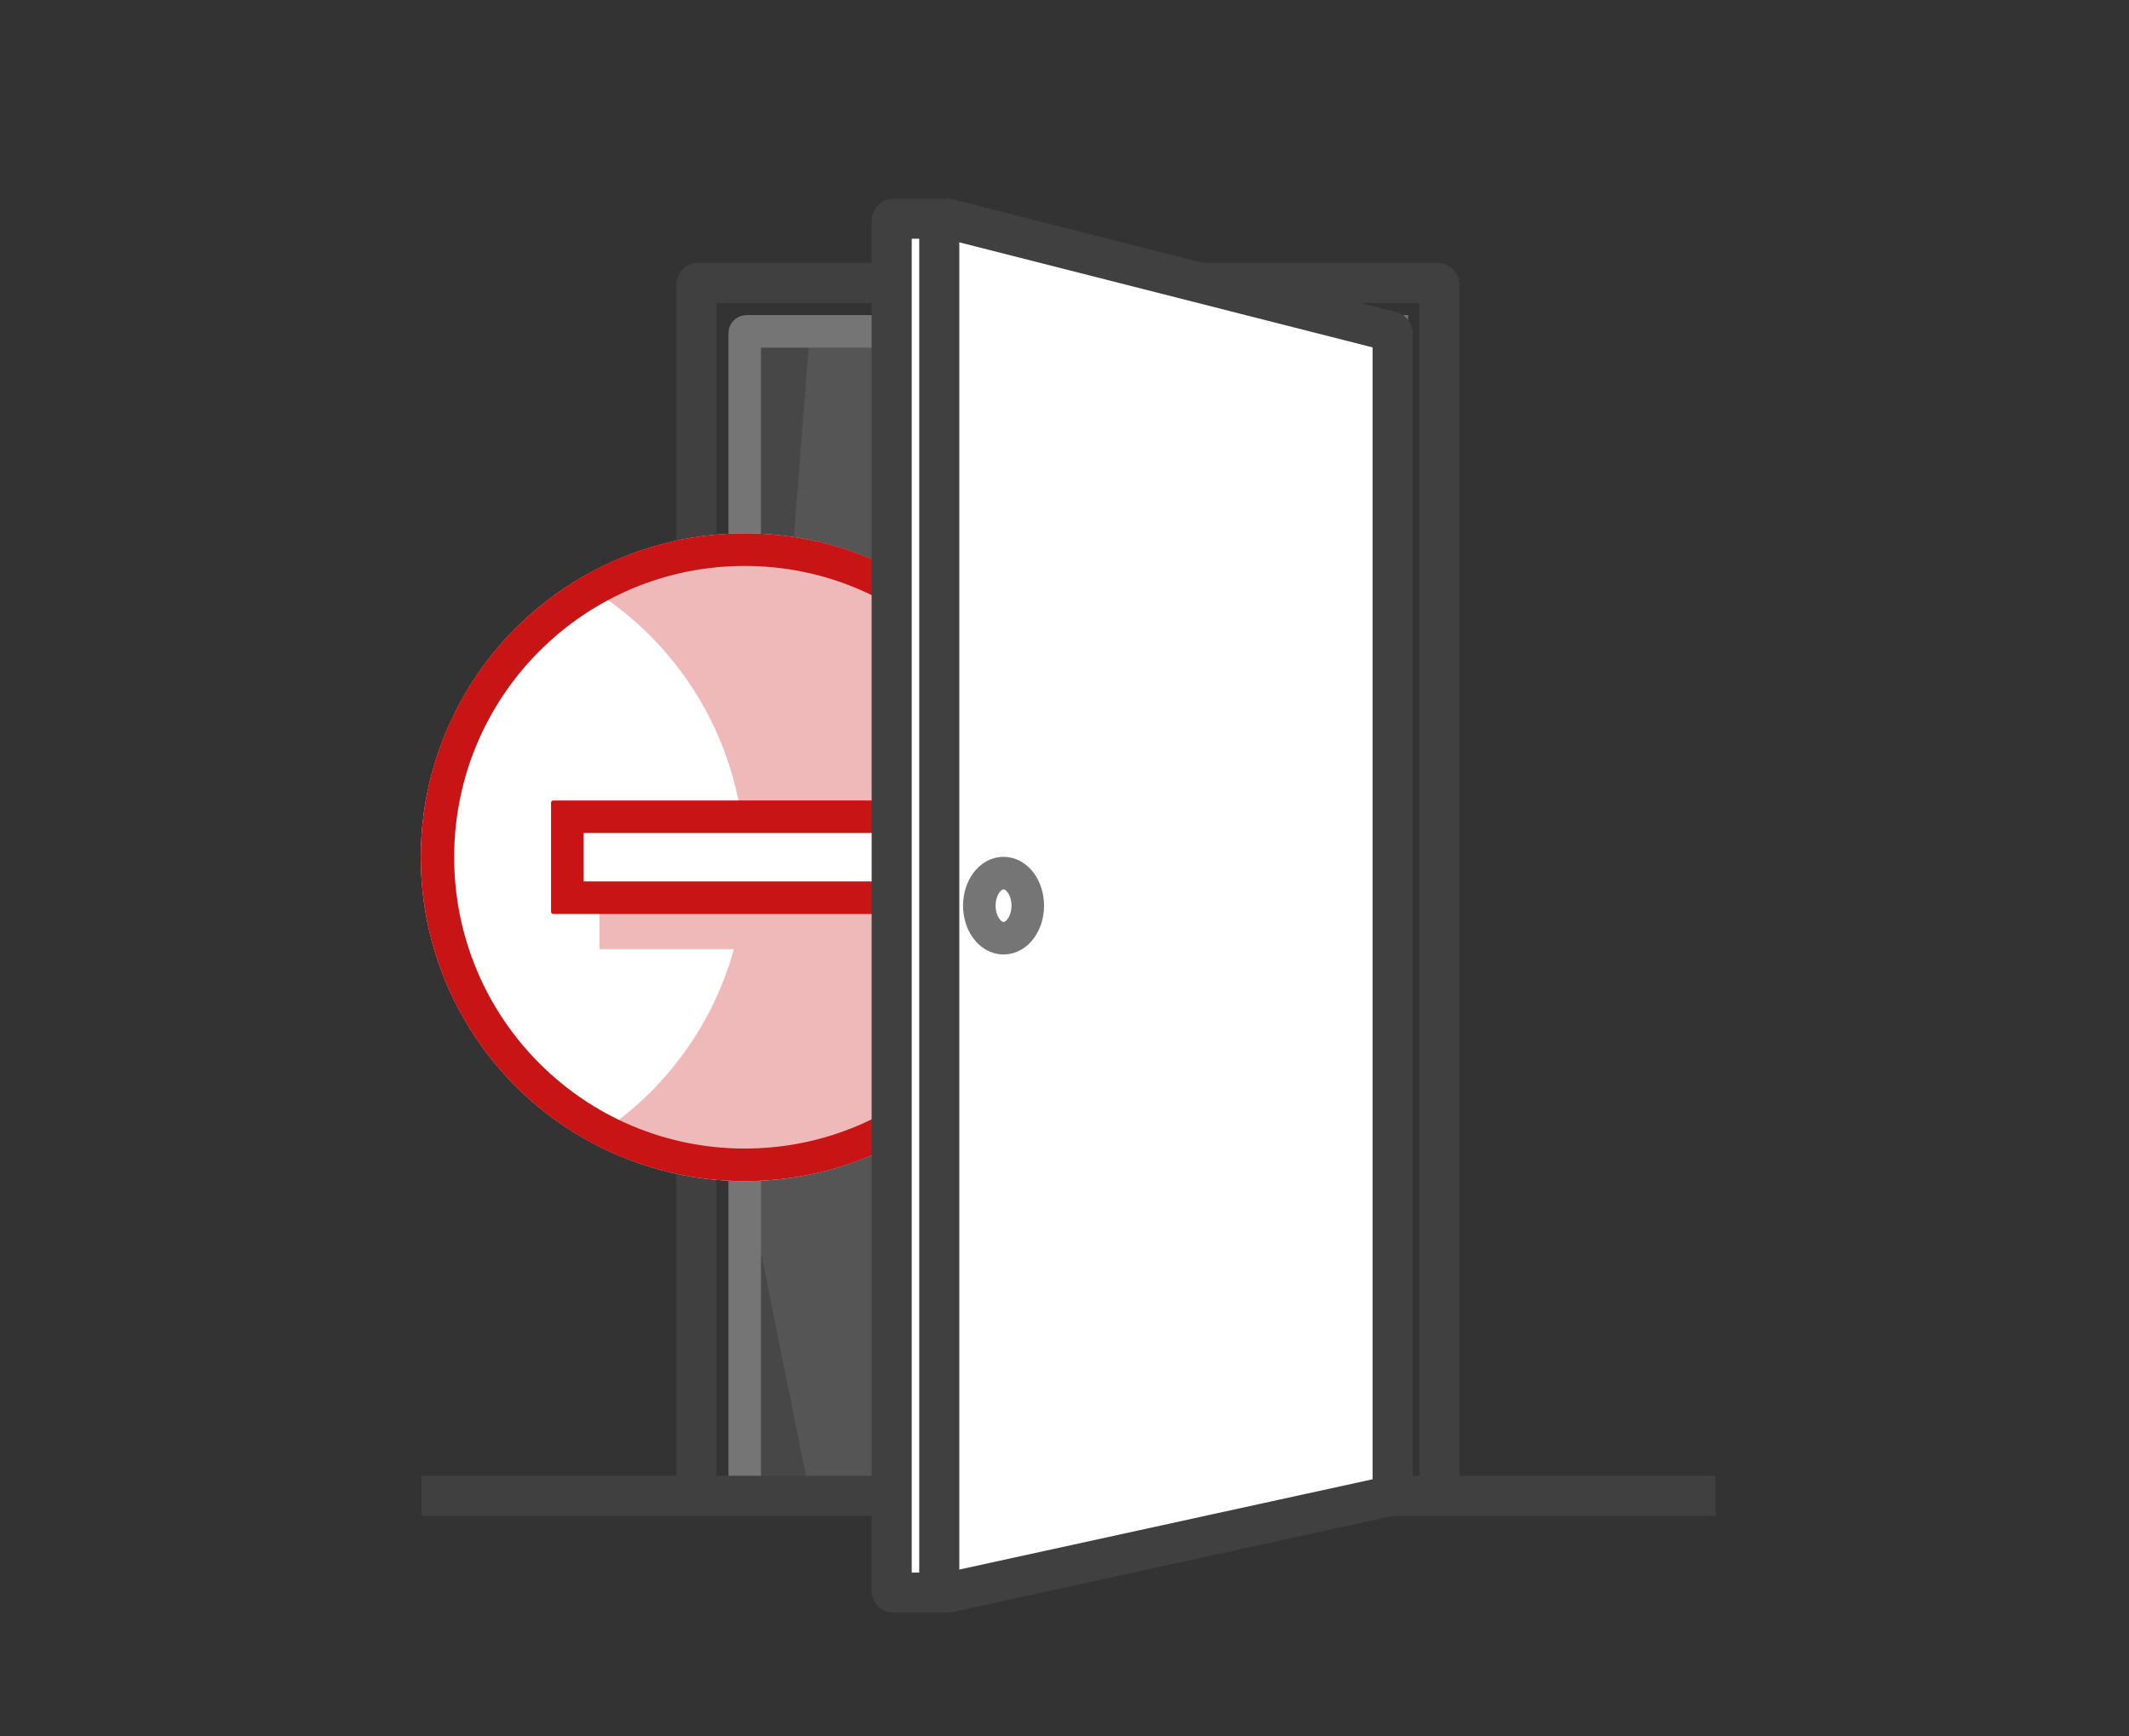 <?xml version="1.0" encoding="utf-8"?>
<!-- Generator: Adobe Illustrator 22.1.0, SVG Export Plug-In . SVG Version: 6.00 Build 0)  -->
<svg version="1.1" id="Layer_1" xmlns="http://www.w3.org/2000/svg" xmlns:xlink="http://www.w3.org/1999/xlink" x="0px" y="0px"
	 viewBox="0 0 255 208" style="enable-background:new 0 0 255 208;" xml:space="preserve">
<rect x="0" y="0" width="255" height="208" fill="#333333" stroke="none"/>
<style type="text/css">
	.st0{clip-path:url(#SVGID_2_);}
	.st1{clip-path:url(#SVGID_4_);enable-background:new    ;}
	.st2{clip-path:url(#SVGID_6_);}
	.st3{clip-path:url(#SVGID_8_);}
	.st4{opacity:0.3;clip-path:url(#SVGID_10_);fill:#757575;}
	.st5{clip-path:url(#SVGID_12_);fill:none;stroke:#757575;stroke-width:3.9;stroke-miterlimit:10;}
	.st6{clip-path:url(#SVGID_12_);fill:none;stroke:#404041;stroke-width:4.8;stroke-miterlimit:10;}
	.st7{clip-path:url(#SVGID_14_);}
	.st8{clip-path:url(#SVGID_16_);fill:#FFFFFF;}
	.st9{clip-path:url(#SVGID_18_);fill:none;stroke:#404041;stroke-width:3.9;stroke-miterlimit:10;}
	.st10{clip-path:url(#SVGID_20_);}
	.st11{clip-path:url(#SVGID_22_);fill:#C81414;}
	.st12{clip-path:url(#SVGID_24_);}
	.st13{clip-path:url(#SVGID_26_);fill:#C81414;}
	.st14{clip-path:url(#SVGID_28_);}
	.st15{clip-path:url(#SVGID_30_);fill:#C81414;}
	.st16{clip-path:url(#SVGID_32_);}
	.st17{clip-path:url(#SVGID_34_);fill:#C81414;}
	.st18{clip-path:url(#SVGID_36_);}
	.st19{clip-path:url(#SVGID_38_);fill:#C81414;}
	.st20{clip-path:url(#SVGID_40_);}
	.st21{clip-path:url(#SVGID_42_);fill:#C81414;}
	.st22{clip-path:url(#SVGID_44_);}
	.st23{clip-path:url(#SVGID_46_);enable-background:new    ;}
	.st24{clip-path:url(#SVGID_48_);}
	.st25{clip-path:url(#SVGID_50_);}
	.st26{opacity:0.3;clip-path:url(#SVGID_52_);fill:#757575;}
	.st27{clip-path:url(#SVGID_54_);fill:none;stroke:#757575;stroke-width:3.9;stroke-miterlimit:10;}
	.st28{clip-path:url(#SVGID_54_);fill:none;stroke:#404041;stroke-width:4.8;stroke-miterlimit:10;}
	.st29{clip-path:url(#SVGID_56_);}
	.st30{clip-path:url(#SVGID_58_);fill:#FFFFFF;}
	.st31{clip-path:url(#SVGID_60_);fill:none;stroke:#404041;stroke-width:3.9;stroke-miterlimit:10;}
	.st32{clip-path:url(#SVGID_62_);}
	.st33{clip-path:url(#SVGID_64_);fill:#C81414;}
	.st34{clip-path:url(#SVGID_66_);}
	.st35{clip-path:url(#SVGID_68_);fill:#C81414;}
	.st36{clip-path:url(#SVGID_70_);}
	.st37{clip-path:url(#SVGID_72_);fill:#C81414;}
	.st38{clip-path:url(#SVGID_74_);}
	.st39{clip-path:url(#SVGID_76_);fill:#C81414;}
	.st40{clip-path:url(#SVGID_78_);}
	.st41{clip-path:url(#SVGID_80_);fill:#C81414;}
	.st42{clip-path:url(#SVGID_82_);}
	.st43{clip-path:url(#SVGID_84_);fill:#C81414;}
	.st44{clip-path:url(#SVGID_86_);}
	.st45{clip-path:url(#SVGID_88_);enable-background:new    ;}
	.st46{clip-path:url(#SVGID_90_);}
	.st47{clip-path:url(#SVGID_92_);}
	.st48{opacity:0.3;clip-path:url(#SVGID_94_);fill:#757575;}
	.st49{clip-path:url(#SVGID_96_);fill:none;stroke:#757575;stroke-width:3.9;stroke-miterlimit:10;}
	.st50{clip-path:url(#SVGID_96_);fill:none;stroke:#404041;stroke-width:4.8;stroke-miterlimit:10;}
	.st51{clip-path:url(#SVGID_98_);}
	.st52{clip-path:url(#SVGID_100_);fill:#FFFFFF;}
	.st53{clip-path:url(#SVGID_102_);fill:none;stroke:#404041;stroke-width:3.9;stroke-miterlimit:10;}
	.st54{clip-path:url(#SVGID_104_);}
	.st55{clip-path:url(#SVGID_106_);fill:#C81414;}
	.st56{clip-path:url(#SVGID_108_);}
	.st57{clip-path:url(#SVGID_110_);fill:#C81414;}
	.st58{clip-path:url(#SVGID_112_);}
	.st59{clip-path:url(#SVGID_114_);fill:#C81414;}
	.st60{clip-path:url(#SVGID_116_);}
	.st61{clip-path:url(#SVGID_118_);fill:#C81414;}
	.st62{clip-path:url(#SVGID_120_);}
	.st63{clip-path:url(#SVGID_122_);fill:#C81414;}
	.st64{clip-path:url(#SVGID_124_);}
	.st65{clip-path:url(#SVGID_126_);fill:#C81414;}
	.st66{clip-path:url(#SVGID_128_);}
	.st67{clip-path:url(#SVGID_130_);enable-background:new    ;}
	.st68{clip-path:url(#SVGID_132_);}
	.st69{clip-path:url(#SVGID_134_);}
	.st70{opacity:0.3;clip-path:url(#SVGID_136_);fill:#757575;}
	.st71{clip-path:url(#SVGID_138_);fill:none;stroke:#757575;stroke-width:3.9;stroke-miterlimit:10;}
	.st72{clip-path:url(#SVGID_138_);fill:none;stroke:#404041;stroke-width:4.8;stroke-miterlimit:10;}
	.st73{clip-path:url(#SVGID_140_);}
	.st74{clip-path:url(#SVGID_142_);fill:#FFFFFF;}
	.st75{clip-path:url(#SVGID_144_);fill:none;stroke:#404041;stroke-width:3.9;stroke-miterlimit:10;}
	.st76{clip-path:url(#SVGID_146_);}
	.st77{clip-path:url(#SVGID_148_);fill:#C81414;}
	.st78{clip-path:url(#SVGID_150_);}
	.st79{clip-path:url(#SVGID_152_);fill:#C81414;}
	.st80{clip-path:url(#SVGID_154_);}
	.st81{clip-path:url(#SVGID_156_);fill:#C81414;}
	.st82{clip-path:url(#SVGID_158_);}
	.st83{clip-path:url(#SVGID_160_);fill:#C81414;}
	.st84{clip-path:url(#SVGID_162_);}
	.st85{clip-path:url(#SVGID_164_);fill:#C81414;}
	.st86{clip-path:url(#SVGID_166_);}
	.st87{clip-path:url(#SVGID_168_);fill:#C81414;}
	.st88{clip-path:url(#SVGID_170_);}
	.st89{clip-path:url(#SVGID_172_);enable-background:new    ;}
	.st90{clip-path:url(#SVGID_174_);}
	.st91{clip-path:url(#SVGID_176_);}
	.st92{opacity:0.3;clip-path:url(#SVGID_178_);fill:#757575;}
	.st93{clip-path:url(#SVGID_180_);fill:none;stroke:#757575;stroke-width:3.9;stroke-miterlimit:10;}
	.st94{clip-path:url(#SVGID_180_);fill:none;stroke:#404041;stroke-width:4.8;stroke-miterlimit:10;}
	.st95{clip-path:url(#SVGID_182_);}
	.st96{clip-path:url(#SVGID_184_);fill:#FFFFFF;}
	.st97{clip-path:url(#SVGID_186_);fill:none;stroke:#404041;stroke-width:3.9;stroke-miterlimit:10;}
	.st98{clip-path:url(#SVGID_188_);}
	.st99{clip-path:url(#SVGID_190_);fill:#C81414;}
	.st100{clip-path:url(#SVGID_192_);}
	.st101{clip-path:url(#SVGID_194_);fill:#C81414;}
	.st102{clip-path:url(#SVGID_196_);}
	.st103{clip-path:url(#SVGID_198_);fill:#C81414;}
	.st104{clip-path:url(#SVGID_200_);}
	.st105{clip-path:url(#SVGID_202_);fill:#C81414;}
	.st106{clip-path:url(#SVGID_204_);}
	.st107{clip-path:url(#SVGID_206_);fill:#C81414;}
	.st108{clip-path:url(#SVGID_208_);}
	.st109{clip-path:url(#SVGID_210_);fill:#C81414;}
	.st110{clip-path:url(#SVGID_212_);}
	.st111{clip-path:url(#SVGID_214_);enable-background:new    ;}
	.st112{clip-path:url(#SVGID_216_);}
	.st113{clip-path:url(#SVGID_218_);}
	.st114{opacity:0.3;clip-path:url(#SVGID_220_);fill:#757575;}
	.st115{clip-path:url(#SVGID_222_);fill:none;stroke:#757575;stroke-width:3.9;stroke-miterlimit:10;}
	.st116{clip-path:url(#SVGID_222_);fill:none;stroke:#404041;stroke-width:4.8;stroke-miterlimit:10;}
	.st117{clip-path:url(#SVGID_224_);}
	.st118{clip-path:url(#SVGID_226_);fill:#FFFFFF;}
	.st119{clip-path:url(#SVGID_228_);fill:none;stroke:#404041;stroke-width:3.9;stroke-miterlimit:10;}
	.st120{clip-path:url(#SVGID_230_);}
	.st121{clip-path:url(#SVGID_232_);fill:#C81414;}
	.st122{clip-path:url(#SVGID_234_);}
	.st123{clip-path:url(#SVGID_236_);fill:#C81414;}
	.st124{clip-path:url(#SVGID_238_);}
	.st125{clip-path:url(#SVGID_240_);fill:#C81414;}
	.st126{clip-path:url(#SVGID_242_);}
	.st127{clip-path:url(#SVGID_244_);fill:#C81414;}
	.st128{clip-path:url(#SVGID_246_);}
	.st129{clip-path:url(#SVGID_248_);fill:#C81414;}
	.st130{clip-path:url(#SVGID_250_);}
	.st131{clip-path:url(#SVGID_252_);fill:#C81414;}
	.st132{clip-path:url(#SVGID_254_);}
	.st133{clip-path:url(#SVGID_256_);enable-background:new    ;}
	.st134{clip-path:url(#SVGID_258_);}
	.st135{clip-path:url(#SVGID_260_);}
	.st136{opacity:0.3;clip-path:url(#SVGID_262_);fill:#757575;}
	.st137{clip-path:url(#SVGID_264_);fill:none;stroke:#757575;stroke-width:3.9;stroke-miterlimit:10;}
	.st138{clip-path:url(#SVGID_264_);fill:none;stroke:#404041;stroke-width:4.8;stroke-miterlimit:10;}
	.st139{clip-path:url(#SVGID_266_);}
	.st140{clip-path:url(#SVGID_268_);fill:#FFFFFF;}
	.st141{clip-path:url(#SVGID_270_);fill:none;stroke:#404041;stroke-width:3.9;stroke-miterlimit:10;}
	.st142{clip-path:url(#SVGID_272_);}
	.st143{clip-path:url(#SVGID_274_);fill:#C81414;}
	.st144{clip-path:url(#SVGID_276_);}
	.st145{clip-path:url(#SVGID_278_);fill:#C81414;}
	.st146{clip-path:url(#SVGID_280_);}
	.st147{clip-path:url(#SVGID_282_);fill:#C81414;}
	.st148{clip-path:url(#SVGID_284_);}
	.st149{clip-path:url(#SVGID_286_);fill:#C81414;}
	.st150{clip-path:url(#SVGID_288_);}
	.st151{clip-path:url(#SVGID_290_);fill:#C81414;}
	.st152{clip-path:url(#SVGID_292_);}
	.st153{clip-path:url(#SVGID_294_);fill:#C81414;}
	.st154{clip-path:url(#SVGID_296_);}
	.st155{clip-path:url(#SVGID_298_);enable-background:new    ;}
	.st156{clip-path:url(#SVGID_300_);}
	.st157{clip-path:url(#SVGID_302_);}
	.st158{opacity:0.3;clip-path:url(#SVGID_304_);fill:#757575;}
	.st159{clip-path:url(#SVGID_306_);fill:none;stroke:#757575;stroke-width:3.9;stroke-miterlimit:10;}
	.st160{clip-path:url(#SVGID_306_);fill:none;stroke:#404041;stroke-width:4.8;stroke-miterlimit:10;}
	.st161{clip-path:url(#SVGID_308_);}
	.st162{clip-path:url(#SVGID_310_);fill:#FFFFFF;}
	.st163{clip-path:url(#SVGID_312_);fill:none;stroke:#404041;stroke-width:3.9;stroke-miterlimit:10;}
	.st164{clip-path:url(#SVGID_314_);}
	.st165{clip-path:url(#SVGID_316_);fill:#C81414;}
	.st166{clip-path:url(#SVGID_318_);}
	.st167{clip-path:url(#SVGID_320_);fill:#C81414;}
	.st168{clip-path:url(#SVGID_322_);}
	.st169{clip-path:url(#SVGID_324_);fill:#C81414;}
	.st170{clip-path:url(#SVGID_326_);}
	.st171{clip-path:url(#SVGID_328_);fill:#C81414;}
	.st172{clip-path:url(#SVGID_330_);}
	.st173{clip-path:url(#SVGID_332_);fill:#C81414;}
	.st174{clip-path:url(#SVGID_334_);}
	.st175{clip-path:url(#SVGID_336_);fill:#C81414;}
	.st176{clip-path:url(#SVGID_338_);}
	.st177{clip-path:url(#SVGID_340_);enable-background:new    ;}
	.st178{clip-path:url(#SVGID_342_);}
	.st179{clip-path:url(#SVGID_344_);}
	.st180{opacity:0.3;clip-path:url(#SVGID_346_);fill:#757575;}
	.st181{clip-path:url(#SVGID_348_);}
	.st182{opacity:0.3;clip-path:url(#SVGID_350_);fill:#757575;}
	.st183{clip-path:url(#SVGID_352_);fill:none;stroke:#757575;stroke-width:3.9;stroke-miterlimit:10;}
	.st184{clip-path:url(#SVGID_352_);fill:none;stroke:#404041;stroke-width:4.8;stroke-miterlimit:10;}
	.st185{clip-path:url(#SVGID_354_);}
	.st186{clip-path:url(#SVGID_356_);fill:#FFFFFF;}
	.st187{clip-path:url(#SVGID_358_);}
	.st188{clip-path:url(#SVGID_360_);fill:#757575;}
	.st189{clip-path:url(#SVGID_362_);}
	.st190{opacity:0.3;clip-path:url(#SVGID_364_);fill:#757575;}
	.st191{clip-path:url(#SVGID_366_);fill:none;stroke:#404041;stroke-width:4.8;stroke-miterlimit:10;}
	.st192{clip-path:url(#SVGID_368_);}
	.st193{clip-path:url(#SVGID_370_);fill:#FFFFFF;}
	.st194{clip-path:url(#SVGID_372_);fill:none;stroke:#757575;stroke-width:3.9;stroke-miterlimit:10;}
	.st195{clip-path:url(#SVGID_374_);}
	.st196{clip-path:url(#SVGID_376_);fill:#FFFFFF;}
	.st197{clip-path:url(#SVGID_378_);fill:none;stroke:#757575;stroke-width:3.9;stroke-miterlimit:10;}
	.st198{clip-path:url(#SVGID_380_);}
	.st199{clip-path:url(#SVGID_382_);fill:#FFFFFF;}
	.st200{clip-path:url(#SVGID_384_);fill:none;stroke:#404041;stroke-width:4.8;stroke-miterlimit:10;}
	.st201{clip-path:url(#SVGID_386_);}
	.st202{clip-path:url(#SVGID_388_);fill:#FFFFFF;}
	.st203{clip-path:url(#SVGID_390_);fill:none;stroke:#404041;stroke-width:4.8;stroke-miterlimit:10;}
	.st204{clip-path:url(#SVGID_390_);fill:none;stroke:#757575;stroke-width:3.9;stroke-miterlimit:10;}
	.st205{clip-path:url(#SVGID_392_);}
	.st206{clip-path:url(#SVGID_394_);enable-background:new    ;}
	.st207{clip-path:url(#SVGID_396_);}
	.st208{clip-path:url(#SVGID_398_);}
	.st209{opacity:0.3;clip-path:url(#SVGID_400_);fill:#757575;}
	.st210{clip-path:url(#SVGID_402_);}
	.st211{opacity:0.3;clip-path:url(#SVGID_404_);fill:#757575;}
	.st212{clip-path:url(#SVGID_406_);fill:none;stroke:#757575;stroke-width:3.9;stroke-miterlimit:10;}
	.st213{clip-path:url(#SVGID_406_);fill:none;stroke:#404041;stroke-width:4.8;stroke-miterlimit:10;}
	.st214{clip-path:url(#SVGID_408_);}
	.st215{clip-path:url(#SVGID_410_);fill:#FFFFFF;}
	.st216{clip-path:url(#SVGID_412_);fill:none;stroke:#404041;stroke-width:4.8;stroke-miterlimit:10;}
	.st217{clip-path:url(#SVGID_414_);}
	.st218{clip-path:url(#SVGID_416_);fill:#C81414;}
	.st219{opacity:0.3;clip-path:url(#SVGID_418_);enable-background:new    ;}
	.st220{clip-path:url(#SVGID_420_);}
	.st221{clip-path:url(#SVGID_422_);}
	.st222{clip-path:url(#SVGID_424_);fill:#C81414;}
	.st223{clip-path:url(#SVGID_426_);}
	.st224{clip-path:url(#SVGID_428_);fill:#FFFFFF;}
	.st225{clip-path:url(#SVGID_430_);}
	.st226{clip-path:url(#SVGID_432_);fill:#C81414;}
	.st227{clip-path:url(#SVGID_434_);}
	.st228{clip-path:url(#SVGID_436_);fill:#FFFFFF;}
	.st229{clip-path:url(#SVGID_438_);fill:none;stroke:#404041;stroke-width:4.8;stroke-miterlimit:10;}
	.st230{clip-path:url(#SVGID_440_);}
	.st231{clip-path:url(#SVGID_442_);fill:#FFFFFF;}
	.st232{clip-path:url(#SVGID_444_);fill:none;stroke:#404041;stroke-width:4.8;stroke-miterlimit:10;}
	.st233{clip-path:url(#SVGID_444_);fill:none;stroke:#757575;stroke-width:3.9;stroke-miterlimit:10;}
</style>
<g>
	<defs>
		<rect id="SVGID_1_" x="844" y="321" width="255" height="208"/>
	</defs>
	<clipPath id="SVGID_2_">
		<use xlink:href="#SVGID_1_"  style="overflow:visible;"/>
	</clipPath>
	<g class="st0">
		<defs>
			<rect id="SVGID_3_" x="815" y="46" width="1440" height="1024"/>
		</defs>
		<clipPath id="SVGID_4_">
			<use xlink:href="#SVGID_3_"  style="overflow:visible;"/>
		</clipPath>
		<g class="st1">
			<g>
				<defs>
					<rect id="SVGID_5_" x="870" y="331" width="203" height="195"/>
				</defs>
				<clipPath id="SVGID_6_">
					<use xlink:href="#SVGID_5_"  style="overflow:visible;"/>
				</clipPath>
				<g class="st2">
					<defs>
						<path id="SVGID_7_" d="M949.8,392.4l45.7-8.1c0.2,0,0.3,0.1,0.3,0.2l5,28.4c0,0.2-0.1,0.3-0.3,0.4l-45.7,8.1
							c-0.2,0-0.3-0.1-0.3-0.2l-5-28.4C949.5,392.6,949.6,392.4,949.8,392.4z"/>
					</defs>
					<clipPath id="SVGID_8_">
						<use xlink:href="#SVGID_7_"  style="overflow:visible;"/>
					</clipPath>
					<g class="st3">
						<defs>
							<rect id="SVGID_9_" x="844" y="321" width="255" height="208"/>
						</defs>
						<clipPath id="SVGID_10_">
							<use xlink:href="#SVGID_9_"  style="overflow:visible;"/>
						</clipPath>
						
							<rect x="946.7" y="383.2" transform="matrix(0.985 -0.174 0.174 0.985 -55.146 175.463)" class="st4" width="57" height="39.5"/>
					</g>
				</g>
				<g class="st2">
					<defs>
						<rect id="SVGID_11_" x="844" y="321" width="255" height="208"/>
					</defs>
					<clipPath id="SVGID_12_">
						<use xlink:href="#SVGID_11_"  style="overflow:visible;"/>
					</clipPath>
					<path class="st5" d="M954,388.8l18.3-16.3c0.1-0.1,0.2-0.1,0.3,0l15.7,10.3"/>
					<path class="st5" d="M932.8,501.2V361.9c0-0.1,0.1-0.2,0.2-0.2h77c0.1,0,0.1,0,0.2,0.1c0,0,0.1,0.1,0.1,0.2v139.3"/>
					<line class="st6" x1="894" y1="501.2" x2="1049" y2="501.2"/>
					<path class="st6" d="M926.9,501.2V356.1c0-0.1,0.1-0.2,0.2-0.2h88.6c0.1,0,0.2,0.1,0.2,0.2v145.1"/>
					<circle class="st5" cx="944.4" cy="429.5" r="3.9"/>
				</g>
				<g class="st2">
					<defs>
						<path id="SVGID_13_" d="M946.4,390.1l45.2-8c0.2,0,0.3,0.1,0.3,0.2l4.9,28c0,0.2-0.1,0.3-0.2,0.3l-45.2,8
							c-0.2,0-0.3-0.1-0.3-0.2l-4.9-28C946.1,390.3,946.2,390.1,946.4,390.1z"/>
					</defs>
					<clipPath id="SVGID_14_">
						<use xlink:href="#SVGID_13_"  style="overflow:visible;"/>
					</clipPath>
					<g class="st7">
						<defs>
							<rect id="SVGID_15_" x="844" y="321" width="255" height="208"/>
						</defs>
						<clipPath id="SVGID_16_">
							<use xlink:href="#SVGID_15_"  style="overflow:visible;"/>
						</clipPath>
						
							<rect x="943.2" y="380.9" transform="matrix(0.985 -0.174 0.174 0.985 -54.777 174.784)" class="st8" width="56.5" height="39.1"/>
					</g>
				</g>
				<g class="st2">
					<defs>
						<rect id="SVGID_17_" x="844" y="321" width="255" height="208"/>
					</defs>
					<clipPath id="SVGID_18_">
						<use xlink:href="#SVGID_17_"  style="overflow:visible;"/>
					</clipPath>
					<path class="st9" d="M946.4,390.1l45.2-8c0.2,0,0.3,0.1,0.3,0.2l4.9,28c0,0.2-0.1,0.3-0.2,0.3l-45.2,8c-0.2,0-0.3-0.1-0.3-0.2
						l-4.9-28C946.1,390.3,946.2,390.1,946.4,390.1z"/>
				</g>
				<g class="st2">
					<defs>
						<path id="SVGID_19_" d="M953.2,403.3c-0.4-2.1,0.6-3.5,2.2-3.8c1.2-0.3,2.5,0.4,2.8,1.6l-1,0.5c-0.4-0.8-0.8-1.2-1.7-1
							c-1.1,0.2-1.6,1.1-1.3,2.6c0.3,1.5,1.1,2.3,2.1,2.1c0.8-0.1,1.2-0.6,1.3-1.7l1.1,0.1c0,1.3-0.9,2.4-2.2,2.6
							C955,406.5,953.6,405.6,953.2,403.3z"/>
					</defs>
					<clipPath id="SVGID_20_">
						<use xlink:href="#SVGID_19_"  style="overflow:visible;"/>
					</clipPath>
					<g class="st10">
						<defs>
							<rect id="SVGID_21_" x="844" y="321" width="255" height="208"/>
						</defs>
						<clipPath id="SVGID_22_">
							<use xlink:href="#SVGID_21_"  style="overflow:visible;"/>
						</clipPath>
						<rect x="948.1" y="394.5" class="st11" width="15.7" height="16.8"/>
					</g>
				</g>
				<g class="st2">
					<defs>
						<polygon id="SVGID_23_" points="960.8,405.3 959.7,398.9 960.7,398.7 961.7,404.2 964.7,403.6 964.9,404.6 						"/>
					</defs>
					<clipPath id="SVGID_24_">
						<use xlink:href="#SVGID_23_"  style="overflow:visible;"/>
					</clipPath>
					<g class="st12">
						<defs>
							<rect id="SVGID_25_" x="844" y="321" width="255" height="208"/>
						</defs>
						<clipPath id="SVGID_26_">
							<use xlink:href="#SVGID_25_"  style="overflow:visible;"/>
						</clipPath>
						<rect x="954.7" y="393.7" class="st13" width="15.3" height="16.6"/>
					</g>
				</g>
				<g class="st2">
					<defs>
						<path id="SVGID_27_" d="M969.8,400.4c-0.3-1.5-1.1-2.2-2.2-2c-1.1,0.2-1.7,1.1-1.4,2.7c0.3,1.5,1.1,2.2,2.2,2
							C969.5,402.9,970.1,401.9,969.8,400.4z M965.1,401.3c-0.4-2.2,0.7-3.6,2.3-3.9s3.1,0.7,3.5,2.8c0.4,2.2-0.7,3.6-2.3,3.8
							C967,404.4,965.5,403.4,965.1,401.3z"/>
					</defs>
					<clipPath id="SVGID_28_">
						<use xlink:href="#SVGID_27_"  style="overflow:visible;"/>
					</clipPath>
					<g class="st14">
						<defs>
							<rect id="SVGID_29_" x="844" y="321" width="255" height="208"/>
						</defs>
						<clipPath id="SVGID_30_">
							<use xlink:href="#SVGID_29_"  style="overflow:visible;"/>
						</clipPath>
						<rect x="960.1" y="392.4" class="st15" width="16" height="16.8"/>
					</g>
				</g>
				<g class="st2">
					<defs>
						<path id="SVGID_31_" d="M972.4,401.7l0.8-0.6c0.4,0.7,1.2,1,2,0.8c0.8-0.1,1.3-0.5,1.2-1.1c-0.1-0.6-0.5-0.8-1.7-0.9
							c-1.3-0.1-2.4-0.3-2.6-1.5c-0.2-1.2,0.6-2,1.9-2.2c1-0.2,2,0.2,2.7,1L976,398c-0.4-0.5-1.1-0.8-1.8-0.7
							c-0.7,0.1-1.1,0.5-1,0.9c0.1,0.5,0.6,0.7,1.7,0.9c1.3,0.1,2.3,0.4,2.5,1.6c0.2,1.2-0.6,2-2.1,2.3
							C974.2,403.2,973,402.7,972.4,401.7z"/>
					</defs>
					<clipPath id="SVGID_32_">
						<use xlink:href="#SVGID_31_"  style="overflow:visible;"/>
					</clipPath>
					<g class="st16">
						<defs>
							<rect id="SVGID_33_" x="844" y="321" width="255" height="208"/>
						</defs>
						<clipPath id="SVGID_34_">
							<use xlink:href="#SVGID_33_"  style="overflow:visible;"/>
						</clipPath>
						<rect x="967.1" y="391.2" class="st17" width="15.4" height="16.8"/>
					</g>
				</g>
				<g class="st2">
					<defs>
						<polygon id="SVGID_35_" points="979.3,402.1 978.2,395.6 982.4,394.9 982.5,395.9 979.5,396.5 979.8,398 982,397.7 
							982.2,398.7 979.9,399.1 980.2,400.9 983.5,400.4 983.7,401.4 						"/>
					</defs>
					<clipPath id="SVGID_36_">
						<use xlink:href="#SVGID_35_"  style="overflow:visible;"/>
					</clipPath>
					<g class="st18">
						<defs>
							<rect id="SVGID_37_" x="844" y="321" width="255" height="208"/>
						</defs>
						<clipPath id="SVGID_38_">
							<use xlink:href="#SVGID_37_"  style="overflow:visible;"/>
						</clipPath>
						<rect x="973.2" y="389.9" class="st19" width="15.4" height="17.2"/>
					</g>
				</g>
				<g class="st2">
					<defs>
						<path id="SVGID_39_" d="M986.1,399.8l0.9-0.1c1.5-0.3,2-1,1.8-2.7c0-0.6-0.3-1.2-0.8-1.6c-0.5-0.4-1.2-0.4-1.7-0.2l-0.8,0.1
							L986.1,399.8z M985.2,401l-1.1-6.4l1.8-0.3c2-0.4,3.5,0.4,3.9,2.6c0.4,2.2-0.8,3.5-2.8,3.9L985.2,401z"/>
					</defs>
					<clipPath id="SVGID_40_">
						<use xlink:href="#SVGID_39_"  style="overflow:visible;"/>
					</clipPath>
					<g class="st20">
						<defs>
							<rect id="SVGID_41_" x="844" y="321" width="255" height="208"/>
						</defs>
						<clipPath id="SVGID_42_">
							<use xlink:href="#SVGID_41_"  style="overflow:visible;"/>
						</clipPath>
						<rect x="979.1" y="389.2" class="st21" width="15.8" height="16.8"/>
					</g>
				</g>
			</g>
		</g>
	</g>
</g>
<g>
	<defs>
		<rect id="SVGID_43_" x="370" y="321" width="255" height="208"/>
	</defs>
	<clipPath id="SVGID_44_">
		<use xlink:href="#SVGID_43_"  style="overflow:visible;"/>
	</clipPath>
	<g class="st22">
		<defs>
			<rect id="SVGID_45_" x="341" y="46" width="1440" height="1024"/>
		</defs>
		<clipPath id="SVGID_46_">
			<use xlink:href="#SVGID_45_"  style="overflow:visible;"/>
		</clipPath>
		<g class="st23">
			<g>
				<defs>
					<rect id="SVGID_47_" x="396" y="331" width="203" height="195"/>
				</defs>
				<clipPath id="SVGID_48_">
					<use xlink:href="#SVGID_47_"  style="overflow:visible;"/>
				</clipPath>
				<g class="st24">
					<defs>
						<path id="SVGID_49_" d="M475.8,392.4l45.7-8.1c0.2,0,0.3,0.1,0.3,0.2l5,28.4c0,0.2-0.1,0.3-0.3,0.4l-45.7,8.1
							c-0.2,0-0.3-0.1-0.3-0.2l-5-28.4C475.5,392.6,475.6,392.4,475.8,392.4z"/>
					</defs>
					<clipPath id="SVGID_50_">
						<use xlink:href="#SVGID_49_"  style="overflow:visible;"/>
					</clipPath>
					<g class="st25">
						<defs>
							<rect id="SVGID_51_" x="370" y="321" width="255" height="208"/>
						</defs>
						<clipPath id="SVGID_52_">
							<use xlink:href="#SVGID_51_"  style="overflow:visible;"/>
						</clipPath>
						
							<rect x="472.7" y="383.2" transform="matrix(0.985 -0.174 0.174 0.985 -62.347 93.154)" class="st26" width="57" height="39.5"/>
					</g>
				</g>
				<g class="st24">
					<defs>
						<rect id="SVGID_53_" x="370" y="321" width="255" height="208"/>
					</defs>
					<clipPath id="SVGID_54_">
						<use xlink:href="#SVGID_53_"  style="overflow:visible;"/>
					</clipPath>
					<path class="st27" d="M480,388.8l18.3-16.3c0.1-0.1,0.2-0.1,0.3,0l15.7,10.3"/>
					<path class="st27" d="M458.8,501.2V361.9c0-0.1,0.1-0.2,0.2-0.2h77c0.1,0,0.1,0,0.2,0.1c0,0,0.1,0.1,0.1,0.2v139.3"/>
					<line class="st28" x1="420" y1="501.2" x2="575" y2="501.2"/>
					<path class="st28" d="M452.9,501.2V356.1c0-0.1,0.1-0.2,0.2-0.2h88.6c0.1,0,0.2,0.1,0.2,0.2v145.1"/>
					<circle class="st27" cx="470.4" cy="429.5" r="3.9"/>
				</g>
				<g class="st24">
					<defs>
						<path id="SVGID_55_" d="M472.4,390.1l45.2-8c0.2,0,0.3,0.1,0.3,0.2l4.9,28c0,0.2-0.1,0.3-0.2,0.3l-45.2,8
							c-0.2,0-0.3-0.1-0.3-0.2l-4.9-28C472.1,390.3,472.2,390.1,472.4,390.1z"/>
					</defs>
					<clipPath id="SVGID_56_">
						<use xlink:href="#SVGID_55_"  style="overflow:visible;"/>
					</clipPath>
					<g class="st29">
						<defs>
							<rect id="SVGID_57_" x="370" y="321" width="255" height="208"/>
						</defs>
						<clipPath id="SVGID_58_">
							<use xlink:href="#SVGID_57_"  style="overflow:visible;"/>
						</clipPath>
						
							<rect x="469.2" y="380.9" transform="matrix(0.985 -0.174 0.174 0.985 -61.978 92.474)" class="st30" width="56.5" height="39.1"/>
					</g>
				</g>
				<g class="st24">
					<defs>
						<rect id="SVGID_59_" x="370" y="321" width="255" height="208"/>
					</defs>
					<clipPath id="SVGID_60_">
						<use xlink:href="#SVGID_59_"  style="overflow:visible;"/>
					</clipPath>
					<path class="st31" d="M472.4,390.1l45.2-8c0.2,0,0.3,0.1,0.3,0.2l4.9,28c0,0.2-0.1,0.3-0.2,0.3l-45.2,8c-0.2,0-0.3-0.1-0.3-0.2
						l-4.9-28C472.1,390.3,472.2,390.1,472.4,390.1z"/>
				</g>
				<g class="st24">
					<defs>
						<path id="SVGID_61_" d="M479.2,403.3c-0.4-2.1,0.6-3.5,2.2-3.8c1.2-0.3,2.5,0.4,2.9,1.6l-1,0.5c-0.4-0.8-0.9-1.2-1.7-1
							c-1.1,0.2-1.6,1.1-1.3,2.6s1.1,2.3,2.1,2.1c0.8-0.1,1.2-0.6,1.3-1.7l1.1,0.1c0,1.3-0.9,2.4-2.2,2.6
							C481,406.5,479.6,405.6,479.2,403.3z"/>
					</defs>
					<clipPath id="SVGID_62_">
						<use xlink:href="#SVGID_61_"  style="overflow:visible;"/>
					</clipPath>
					<g class="st32">
						<defs>
							<rect id="SVGID_63_" x="370" y="321" width="255" height="208"/>
						</defs>
						<clipPath id="SVGID_64_">
							<use xlink:href="#SVGID_63_"  style="overflow:visible;"/>
						</clipPath>
						<rect x="474.1" y="394.5" class="st33" width="15.7" height="16.8"/>
					</g>
				</g>
				<g class="st24">
					<defs>
						<polygon id="SVGID_65_" points="486.8,405.3 485.6,398.9 486.7,398.7 487.7,404.2 490.7,403.6 490.9,404.6 						"/>
					</defs>
					<clipPath id="SVGID_66_">
						<use xlink:href="#SVGID_65_"  style="overflow:visible;"/>
					</clipPath>
					<g class="st34">
						<defs>
							<rect id="SVGID_67_" x="370" y="321" width="255" height="208"/>
						</defs>
						<clipPath id="SVGID_68_">
							<use xlink:href="#SVGID_67_"  style="overflow:visible;"/>
						</clipPath>
						<rect x="480.6" y="393.7" class="st35" width="15.3" height="16.6"/>
					</g>
				</g>
				<g class="st24">
					<defs>
						<path id="SVGID_69_" d="M495.8,400.4c-0.3-1.5-1.1-2.2-2.2-2c-1.1,0.2-1.7,1.1-1.4,2.7s1.1,2.2,2.2,2
							C495.5,402.9,496.1,401.9,495.8,400.4z M491.1,401.3c-0.4-2.2,0.7-3.6,2.3-3.9s3.1,0.7,3.5,2.8c0.4,2.2-0.7,3.6-2.3,3.8
							C493,404.4,491.5,403.4,491.1,401.3z"/>
					</defs>
					<clipPath id="SVGID_70_">
						<use xlink:href="#SVGID_69_"  style="overflow:visible;"/>
					</clipPath>
					<g class="st36">
						<defs>
							<rect id="SVGID_71_" x="370" y="321" width="255" height="208"/>
						</defs>
						<clipPath id="SVGID_72_">
							<use xlink:href="#SVGID_71_"  style="overflow:visible;"/>
						</clipPath>
						<rect x="486.1" y="392.4" class="st37" width="16" height="16.8"/>
					</g>
				</g>
				<g class="st24">
					<defs>
						<path id="SVGID_73_" d="M498.4,401.7l0.8-0.6c0.4,0.7,1.2,1,2,0.8c0.8-0.1,1.3-0.5,1.2-1.1c-0.1-0.6-0.5-0.8-1.7-0.9
							c-1.3-0.1-2.4-0.3-2.6-1.5c-0.2-1.2,0.6-2,1.9-2.2c1-0.2,2,0.2,2.6,1L502,398c-0.4-0.5-1.1-0.8-1.8-0.7
							c-0.7,0.1-1.1,0.5-1,0.9c0.1,0.5,0.6,0.7,1.7,0.9c1.3,0.1,2.3,0.4,2.5,1.6c0.2,1.2-0.6,2-2.1,2.3
							C500.2,403.2,499,402.7,498.4,401.7z"/>
					</defs>
					<clipPath id="SVGID_74_">
						<use xlink:href="#SVGID_73_"  style="overflow:visible;"/>
					</clipPath>
					<g class="st38">
						<defs>
							<rect id="SVGID_75_" x="370" y="321" width="255" height="208"/>
						</defs>
						<clipPath id="SVGID_76_">
							<use xlink:href="#SVGID_75_"  style="overflow:visible;"/>
						</clipPath>
						<rect x="493.1" y="391.2" class="st39" width="15.4" height="16.8"/>
					</g>
				</g>
				<g class="st24">
					<defs>
						<polygon id="SVGID_77_" points="505.3,402.1 504.2,395.6 508.4,394.9 508.5,395.9 505.5,396.5 505.8,398 508,397.7 
							508.2,398.7 505.9,399.1 506.2,400.9 509.5,400.4 509.7,401.4 						"/>
					</defs>
					<clipPath id="SVGID_78_">
						<use xlink:href="#SVGID_77_"  style="overflow:visible;"/>
					</clipPath>
					<g class="st40">
						<defs>
							<rect id="SVGID_79_" x="370" y="321" width="255" height="208"/>
						</defs>
						<clipPath id="SVGID_80_">
							<use xlink:href="#SVGID_79_"  style="overflow:visible;"/>
						</clipPath>
						<rect x="499.2" y="389.9" class="st41" width="15.4" height="17.2"/>
					</g>
				</g>
				<g class="st24">
					<defs>
						<path id="SVGID_81_" d="M512.1,399.8l0.9-0.1c1.5-0.3,2-1,1.8-2.7c0-0.6-0.3-1.2-0.8-1.6c-0.5-0.4-1.2-0.4-1.7-0.2l-0.8,0.1
							L512.1,399.8z M511.2,401l-1.1-6.4l1.8-0.3c2-0.4,3.5,0.4,3.9,2.6c0.4,2.2-0.8,3.5-2.8,3.9L511.2,401z"/>
					</defs>
					<clipPath id="SVGID_82_">
						<use xlink:href="#SVGID_81_"  style="overflow:visible;"/>
					</clipPath>
					<g class="st42">
						<defs>
							<rect id="SVGID_83_" x="370" y="321" width="255" height="208"/>
						</defs>
						<clipPath id="SVGID_84_">
							<use xlink:href="#SVGID_83_"  style="overflow:visible;"/>
						</clipPath>
						<rect x="505.1" y="389.2" class="st43" width="15.8" height="16.8"/>
					</g>
				</g>
			</g>
		</g>
	</g>
</g>
<g>
	<defs>
		<rect id="SVGID_85_" y="321" width="255" height="208"/>
	</defs>
	<clipPath id="SVGID_86_">
		<use xlink:href="#SVGID_85_"  style="overflow:visible;"/>
	</clipPath>
	<g class="st44">
		<defs>
			<rect id="SVGID_87_" x="-29" y="46" width="1440" height="1024"/>
		</defs>
		<clipPath id="SVGID_88_">
			<use xlink:href="#SVGID_87_"  style="overflow:visible;"/>
		</clipPath>
		<g class="st45">
			<g>
				<defs>
					<rect id="SVGID_89_" x="26" y="331" width="203" height="195"/>
				</defs>
				<clipPath id="SVGID_90_">
					<use xlink:href="#SVGID_89_"  style="overflow:visible;"/>
				</clipPath>
				<g class="st46">
					<defs>
						<path id="SVGID_91_" d="M105.8,392.4l45.7-8.1c0.2,0,0.3,0.1,0.3,0.2l5,28.4c0,0.2-0.1,0.3-0.3,0.4l-45.7,8.1
							c-0.2,0-0.3-0.1-0.3-0.2l-5-28.4C105.5,392.6,105.6,392.4,105.8,392.4z"/>
					</defs>
					<clipPath id="SVGID_92_">
						<use xlink:href="#SVGID_91_"  style="overflow:visible;"/>
					</clipPath>
					<g class="st47">
						<defs>
							<rect id="SVGID_93_" y="321" width="255" height="208"/>
						</defs>
						<clipPath id="SVGID_94_">
							<use xlink:href="#SVGID_93_"  style="overflow:visible;"/>
						</clipPath>
						
							<rect x="102.7" y="383.2" transform="matrix(0.985 -0.174 0.174 0.985 -67.968 28.904)" class="st48" width="57" height="39.5"/>
					</g>
				</g>
				<g class="st46">
					<defs>
						<rect id="SVGID_95_" y="321" width="255" height="208"/>
					</defs>
					<clipPath id="SVGID_96_">
						<use xlink:href="#SVGID_95_"  style="overflow:visible;"/>
					</clipPath>
					<path class="st49" d="M110,388.8l18.3-16.3c0.1-0.1,0.2-0.1,0.3,0l15.7,10.3"/>
					<path class="st49" d="M88.8,501.2V361.9c0-0.1,0.1-0.2,0.2-0.2h77c0.1,0,0.1,0,0.2,0.1c0,0,0.1,0.1,0.1,0.2v139.3"/>
					<line class="st50" x1="50" y1="501.2" x2="205" y2="501.2"/>
					<path class="st50" d="M82.9,501.2V356.1c0-0.1,0.1-0.2,0.2-0.2h88.6c0.1,0,0.2,0.1,0.2,0.2v145.1"/>
					<circle class="st49" cx="100.4" cy="429.5" r="3.9"/>
				</g>
				<g class="st46">
					<defs>
						<path id="SVGID_97_" d="M102.4,390.1l45.2-8c0.2,0,0.3,0.1,0.3,0.2l4.9,28c0,0.2-0.1,0.3-0.2,0.3l-45.2,8
							c-0.2,0-0.3-0.1-0.3-0.2l-4.9-28C102.1,390.3,102.2,390.1,102.4,390.1z"/>
					</defs>
					<clipPath id="SVGID_98_">
						<use xlink:href="#SVGID_97_"  style="overflow:visible;"/>
					</clipPath>
					<g class="st51">
						<defs>
							<rect id="SVGID_99_" y="321" width="255" height="208"/>
						</defs>
						<clipPath id="SVGID_100_">
							<use xlink:href="#SVGID_99_"  style="overflow:visible;"/>
						</clipPath>
						
							<rect x="99.2" y="380.9" transform="matrix(0.985 -0.174 0.174 0.985 -67.6 28.224)" class="st52" width="56.5" height="39.1"/>
					</g>
				</g>
				<g class="st46">
					<defs>
						<rect id="SVGID_101_" y="321" width="255" height="208"/>
					</defs>
					<clipPath id="SVGID_102_">
						<use xlink:href="#SVGID_101_"  style="overflow:visible;"/>
					</clipPath>
					<path class="st53" d="M102.4,390.1l45.2-8c0.2,0,0.3,0.1,0.3,0.2l4.9,28c0,0.2-0.1,0.3-0.2,0.3l-45.2,8c-0.2,0-0.3-0.1-0.3-0.2
						l-4.9-28C102.1,390.3,102.2,390.1,102.4,390.1z"/>
				</g>
				<g class="st46">
					<defs>
						<path id="SVGID_103_" d="M109.2,403.3c-0.4-2.1,0.6-3.5,2.2-3.8c1.2-0.3,2.5,0.4,2.8,1.6l-1,0.5c-0.4-0.8-0.8-1.2-1.7-1
							c-1.1,0.2-1.6,1.1-1.3,2.6s1.1,2.3,2.2,2.1c0.8-0.1,1.2-0.6,1.3-1.7l1.1,0.1c0,1.3-0.9,2.4-2.2,2.6
							C111,406.5,109.6,405.6,109.2,403.3z"/>
					</defs>
					<clipPath id="SVGID_104_">
						<use xlink:href="#SVGID_103_"  style="overflow:visible;"/>
					</clipPath>
					<g class="st54">
						<defs>
							<rect id="SVGID_105_" y="321" width="255" height="208"/>
						</defs>
						<clipPath id="SVGID_106_">
							<use xlink:href="#SVGID_105_"  style="overflow:visible;"/>
						</clipPath>
						<rect x="104.1" y="394.5" class="st55" width="15.7" height="16.8"/>
					</g>
				</g>
				<g class="st46">
					<defs>
						<polygon id="SVGID_107_" points="116.8,405.3 115.7,398.9 116.7,398.7 117.7,404.2 120.7,403.6 120.9,404.6 						"/>
					</defs>
					<clipPath id="SVGID_108_">
						<use xlink:href="#SVGID_107_"  style="overflow:visible;"/>
					</clipPath>
					<g class="st56">
						<defs>
							<rect id="SVGID_109_" y="321" width="255" height="208"/>
						</defs>
						<clipPath id="SVGID_110_">
							<use xlink:href="#SVGID_109_"  style="overflow:visible;"/>
						</clipPath>
						<rect x="110.7" y="393.7" class="st57" width="15.3" height="16.6"/>
					</g>
				</g>
				<g class="st46">
					<defs>
						<path id="SVGID_111_" d="M125.8,400.4c-0.3-1.5-1.1-2.2-2.2-2c-1.1,0.2-1.7,1.1-1.4,2.7s1.1,2.2,2.2,2
							C125.5,402.9,126.1,401.9,125.8,400.4z M121.1,401.3c-0.4-2.2,0.7-3.6,2.3-3.9c1.6-0.3,3.1,0.7,3.5,2.8
							c0.4,2.2-0.7,3.6-2.3,3.8C123,404.4,121.5,403.4,121.1,401.3z"/>
					</defs>
					<clipPath id="SVGID_112_">
						<use xlink:href="#SVGID_111_"  style="overflow:visible;"/>
					</clipPath>
					<g class="st58">
						<defs>
							<rect id="SVGID_113_" y="321" width="255" height="208"/>
						</defs>
						<clipPath id="SVGID_114_">
							<use xlink:href="#SVGID_113_"  style="overflow:visible;"/>
						</clipPath>
						<rect x="116.1" y="392.4" class="st59" width="16" height="16.8"/>
					</g>
				</g>
				<g class="st46">
					<defs>
						<path id="SVGID_115_" d="M128.4,401.7l0.8-0.6c0.4,0.7,1.2,1,2,0.8c0.8-0.1,1.3-0.5,1.2-1.1s-0.6-0.8-1.7-0.9
							c-1.3-0.1-2.4-0.3-2.6-1.5c-0.2-1.2,0.6-2,1.9-2.2c1-0.2,2,0.2,2.6,1l-0.7,0.7c-0.4-0.5-1.1-0.8-1.8-0.7
							c-0.7,0.1-1.1,0.5-1,0.9c0.1,0.5,0.6,0.7,1.7,0.9c1.3,0.1,2.3,0.4,2.5,1.6c0.2,1.2-0.6,2-2.1,2.3
							C130.2,403.2,129,402.7,128.4,401.7z"/>
					</defs>
					<clipPath id="SVGID_116_">
						<use xlink:href="#SVGID_115_"  style="overflow:visible;"/>
					</clipPath>
					<g class="st60">
						<defs>
							<rect id="SVGID_117_" y="321" width="255" height="208"/>
						</defs>
						<clipPath id="SVGID_118_">
							<use xlink:href="#SVGID_117_"  style="overflow:visible;"/>
						</clipPath>
						<rect x="123.1" y="391.2" class="st61" width="15.4" height="16.8"/>
					</g>
				</g>
				<g class="st46">
					<defs>
						<polygon id="SVGID_119_" points="135.3,402.1 134.2,395.6 138.4,394.9 138.5,395.9 135.5,396.5 135.8,398 138,397.7 
							138.2,398.7 135.9,399.1 136.2,400.9 139.5,400.4 139.7,401.4 						"/>
					</defs>
					<clipPath id="SVGID_120_">
						<use xlink:href="#SVGID_119_"  style="overflow:visible;"/>
					</clipPath>
					<g class="st62">
						<defs>
							<rect id="SVGID_121_" y="321" width="255" height="208"/>
						</defs>
						<clipPath id="SVGID_122_">
							<use xlink:href="#SVGID_121_"  style="overflow:visible;"/>
						</clipPath>
						<rect x="129.2" y="389.9" class="st63" width="15.4" height="17.2"/>
					</g>
				</g>
				<g class="st46">
					<defs>
						<path id="SVGID_123_" d="M142.1,399.8l0.9-0.1c1.5-0.3,2-1,1.8-2.7c0-0.6-0.3-1.2-0.8-1.6c-0.5-0.4-1.2-0.4-1.7-0.2l-0.8,0.1
							L142.1,399.8z M141.2,401l-1.1-6.4l1.8-0.3c2-0.4,3.5,0.4,3.9,2.6c0.4,2.2-0.8,3.5-2.8,3.9L141.2,401z"/>
					</defs>
					<clipPath id="SVGID_124_">
						<use xlink:href="#SVGID_123_"  style="overflow:visible;"/>
					</clipPath>
					<g class="st64">
						<defs>
							<rect id="SVGID_125_" y="321" width="255" height="208"/>
						</defs>
						<clipPath id="SVGID_126_">
							<use xlink:href="#SVGID_125_"  style="overflow:visible;"/>
						</clipPath>
						<rect x="135.1" y="389.2" class="st65" width="15.8" height="16.8"/>
					</g>
				</g>
			</g>
		</g>
	</g>
</g>
<g>
	<defs>
		<rect id="SVGID_127_" x="-351" y="321" width="255" height="208"/>
	</defs>
	<clipPath id="SVGID_128_">
		<use xlink:href="#SVGID_127_"  style="overflow:visible;"/>
	</clipPath>
	<g class="st66">
		<defs>
			<rect id="SVGID_129_" x="-380" y="46" width="1440" height="1024"/>
		</defs>
		<clipPath id="SVGID_130_">
			<use xlink:href="#SVGID_129_"  style="overflow:visible;"/>
		</clipPath>
		<g class="st67">
			<g>
				<defs>
					<rect id="SVGID_131_" x="-325" y="331" width="203" height="195"/>
				</defs>
				<clipPath id="SVGID_132_">
					<use xlink:href="#SVGID_131_"  style="overflow:visible;"/>
				</clipPath>
				<g class="st68">
					<defs>
						<path id="SVGID_133_" d="M-245.2,392.4l45.7-8.1c0.2,0,0.3,0.1,0.3,0.2l5,28.4c0,0.2-0.1,0.3-0.3,0.4l-45.7,8.1
							c-0.2,0-0.3-0.1-0.3-0.2l-5-28.4C-245.5,392.6-245.4,392.4-245.2,392.4z"/>
					</defs>
					<clipPath id="SVGID_134_">
						<use xlink:href="#SVGID_133_"  style="overflow:visible;"/>
					</clipPath>
					<g class="st69">
						<defs>
							<rect id="SVGID_135_" x="-351" y="321" width="255" height="208"/>
						</defs>
						<clipPath id="SVGID_136_">
							<use xlink:href="#SVGID_135_"  style="overflow:visible;"/>
						</clipPath>
						
							<rect x="-248.3" y="383.2" transform="matrix(0.985 -0.174 0.174 0.985 -73.301 -32.047)" class="st70" width="57" height="39.5"/>
					</g>
				</g>
				<g class="st68">
					<defs>
						<rect id="SVGID_137_" x="-351" y="321" width="255" height="208"/>
					</defs>
					<clipPath id="SVGID_138_">
						<use xlink:href="#SVGID_137_"  style="overflow:visible;"/>
					</clipPath>
					<path class="st71" d="M-241,388.8l18.3-16.3c0.1-0.1,0.2-0.1,0.3,0l15.7,10.3"/>
					<path class="st71" d="M-262.2,501.2V361.9c0-0.1,0.1-0.2,0.2-0.2h77c0.1,0,0.1,0,0.2,0.1c0,0,0.1,0.1,0.1,0.2v139.3"/>
					<line class="st72" x1="-301" y1="501.2" x2="-146" y2="501.2"/>
					<path class="st72" d="M-268.1,501.2V356.1c0-0.1,0.1-0.2,0.2-0.2h88.6c0.1,0,0.2,0.1,0.2,0.2v145.1"/>
					<circle class="st71" cx="-250.6" cy="429.5" r="3.9"/>
				</g>
				<g class="st68">
					<defs>
						<path id="SVGID_139_" d="M-248.6,390.1l45.2-8c0.2,0,0.3,0.1,0.3,0.2l4.9,28c0,0.2-0.1,0.3-0.2,0.3l-45.2,8
							c-0.2,0-0.3-0.1-0.3-0.2l-4.9-28C-248.9,390.3-248.8,390.1-248.6,390.1z"/>
					</defs>
					<clipPath id="SVGID_140_">
						<use xlink:href="#SVGID_139_"  style="overflow:visible;"/>
					</clipPath>
					<g class="st73">
						<defs>
							<rect id="SVGID_141_" x="-351" y="321" width="255" height="208"/>
						</defs>
						<clipPath id="SVGID_142_">
							<use xlink:href="#SVGID_141_"  style="overflow:visible;"/>
						</clipPath>
						
							<rect x="-251.8" y="380.9" transform="matrix(0.985 -0.174 0.174 0.985 -72.932 -32.727)" class="st74" width="56.5" height="39.1"/>
					</g>
				</g>
				<g class="st68">
					<defs>
						<rect id="SVGID_143_" x="-351" y="321" width="255" height="208"/>
					</defs>
					<clipPath id="SVGID_144_">
						<use xlink:href="#SVGID_143_"  style="overflow:visible;"/>
					</clipPath>
					<path class="st75" d="M-248.6,390.1l45.2-8c0.2,0,0.3,0.1,0.3,0.2l4.9,28c0,0.2-0.1,0.3-0.2,0.3l-45.2,8
						c-0.2,0-0.3-0.1-0.3-0.2l-4.9-28C-248.9,390.3-248.8,390.1-248.6,390.1z"/>
				</g>
				<g class="st68">
					<defs>
						<path id="SVGID_145_" d="M-241.8,403.3c-0.4-2.1,0.6-3.5,2.2-3.8c1.2-0.3,2.5,0.4,2.9,1.6l-1,0.5c-0.4-0.8-0.9-1.2-1.7-1
							c-1.1,0.2-1.6,1.1-1.3,2.6s1.1,2.3,2.1,2.1c0.8-0.1,1.2-0.6,1.3-1.7l1.1,0.1c0,1.3-0.9,2.4-2.2,2.6
							C-240,406.5-241.4,405.6-241.8,403.3z"/>
					</defs>
					<clipPath id="SVGID_146_">
						<use xlink:href="#SVGID_145_"  style="overflow:visible;"/>
					</clipPath>
					<g class="st76">
						<defs>
							<rect id="SVGID_147_" x="-351" y="321" width="255" height="208"/>
						</defs>
						<clipPath id="SVGID_148_">
							<use xlink:href="#SVGID_147_"  style="overflow:visible;"/>
						</clipPath>
						<rect x="-246.9" y="394.5" class="st77" width="15.7" height="16.8"/>
					</g>
				</g>
				<g class="st68">
					<defs>
						<polygon id="SVGID_149_" points="-234.2,405.3 -235.4,398.9 -234.3,398.7 -233.3,404.2 -230.3,403.6 -230.1,404.6 						"/>
					</defs>
					<clipPath id="SVGID_150_">
						<use xlink:href="#SVGID_149_"  style="overflow:visible;"/>
					</clipPath>
					<g class="st78">
						<defs>
							<rect id="SVGID_151_" x="-351" y="321" width="255" height="208"/>
						</defs>
						<clipPath id="SVGID_152_">
							<use xlink:href="#SVGID_151_"  style="overflow:visible;"/>
						</clipPath>
						<rect x="-240.4" y="393.7" class="st79" width="15.3" height="16.6"/>
					</g>
				</g>
				<g class="st68">
					<defs>
						<path id="SVGID_153_" d="M-225.2,400.4c-0.3-1.5-1.1-2.2-2.2-2c-1.1,0.2-1.7,1.1-1.4,2.7s1.1,2.2,2.2,2
							C-225.5,402.9-224.9,401.9-225.2,400.4z M-229.9,401.3c-0.4-2.2,0.7-3.6,2.3-3.9c1.6-0.3,3.1,0.7,3.5,2.8
							c0.4,2.2-0.7,3.6-2.3,3.8C-228,404.4-229.5,403.4-229.9,401.3z"/>
					</defs>
					<clipPath id="SVGID_154_">
						<use xlink:href="#SVGID_153_"  style="overflow:visible;"/>
					</clipPath>
					<g class="st80">
						<defs>
							<rect id="SVGID_155_" x="-351" y="321" width="255" height="208"/>
						</defs>
						<clipPath id="SVGID_156_">
							<use xlink:href="#SVGID_155_"  style="overflow:visible;"/>
						</clipPath>
						<rect x="-234.9" y="392.4" class="st81" width="16" height="16.8"/>
					</g>
				</g>
				<g class="st68">
					<defs>
						<path id="SVGID_157_" d="M-222.6,401.7l0.8-0.6c0.4,0.7,1.2,1,2,0.8c0.8-0.1,1.3-0.5,1.2-1.1s-0.6-0.8-1.7-0.9
							c-1.3-0.1-2.4-0.3-2.6-1.5c-0.2-1.2,0.6-2,1.9-2.2c1-0.2,2,0.2,2.6,1l-0.7,0.7c-0.4-0.5-1.1-0.8-1.8-0.7
							c-0.7,0.1-1.1,0.5-1,0.9c0.1,0.5,0.6,0.7,1.7,0.9c1.3,0.1,2.3,0.4,2.5,1.6c0.2,1.2-0.6,2-2.1,2.3
							C-220.8,403.2-222,402.7-222.6,401.7z"/>
					</defs>
					<clipPath id="SVGID_158_">
						<use xlink:href="#SVGID_157_"  style="overflow:visible;"/>
					</clipPath>
					<g class="st82">
						<defs>
							<rect id="SVGID_159_" x="-351" y="321" width="255" height="208"/>
						</defs>
						<clipPath id="SVGID_160_">
							<use xlink:href="#SVGID_159_"  style="overflow:visible;"/>
						</clipPath>
						<rect x="-227.9" y="391.2" class="st83" width="15.4" height="16.8"/>
					</g>
				</g>
				<g class="st68">
					<defs>
						<polygon id="SVGID_161_" points="-215.7,402.1 -216.8,395.6 -212.6,394.9 -212.5,395.9 -215.5,396.5 -215.2,398 -213,397.7 
							-212.8,398.7 -215.1,399.1 -214.8,400.9 -211.5,400.4 -211.3,401.4 						"/>
					</defs>
					<clipPath id="SVGID_162_">
						<use xlink:href="#SVGID_161_"  style="overflow:visible;"/>
					</clipPath>
					<g class="st84">
						<defs>
							<rect id="SVGID_163_" x="-351" y="321" width="255" height="208"/>
						</defs>
						<clipPath id="SVGID_164_">
							<use xlink:href="#SVGID_163_"  style="overflow:visible;"/>
						</clipPath>
						<rect x="-221.8" y="389.9" class="st85" width="15.4" height="17.2"/>
					</g>
				</g>
				<g class="st68">
					<defs>
						<path id="SVGID_165_" d="M-208.9,399.8l0.9-0.1c1.5-0.3,2-1,1.8-2.7c0-0.6-0.3-1.2-0.8-1.6c-0.5-0.4-1.2-0.4-1.7-0.2l-0.8,0.1
							L-208.9,399.8z M-209.8,401l-1.1-6.4l1.8-0.3c2-0.4,3.5,0.4,3.9,2.6c0.4,2.2-0.8,3.5-2.8,3.9L-209.8,401z"/>
					</defs>
					<clipPath id="SVGID_166_">
						<use xlink:href="#SVGID_165_"  style="overflow:visible;"/>
					</clipPath>
					<g class="st86">
						<defs>
							<rect id="SVGID_167_" x="-351" y="321" width="255" height="208"/>
						</defs>
						<clipPath id="SVGID_168_">
							<use xlink:href="#SVGID_167_"  style="overflow:visible;"/>
						</clipPath>
						<rect x="-215.9" y="389.2" class="st87" width="15.8" height="16.8"/>
					</g>
				</g>
			</g>
		</g>
	</g>
</g>
<g>
	<defs>
		<rect id="SVGID_169_" x="-666" y="321" width="255" height="208"/>
	</defs>
	<clipPath id="SVGID_170_">
		<use xlink:href="#SVGID_169_"  style="overflow:visible;"/>
	</clipPath>
	<g class="st88">
		<defs>
			<rect id="SVGID_171_" x="-695" y="46" width="1440" height="1024"/>
		</defs>
		<clipPath id="SVGID_172_">
			<use xlink:href="#SVGID_171_"  style="overflow:visible;"/>
		</clipPath>
		<g class="st89">
			<g>
				<defs>
					<rect id="SVGID_173_" x="-640" y="331" width="203" height="195"/>
				</defs>
				<clipPath id="SVGID_174_">
					<use xlink:href="#SVGID_173_"  style="overflow:visible;"/>
				</clipPath>
				<g class="st90">
					<defs>
						<path id="SVGID_175_" d="M-560.2,392.4l45.7-8.1c0.2,0,0.3,0.1,0.3,0.2l5,28.4c0,0.2-0.1,0.3-0.3,0.4l-45.7,8.1
							c-0.2,0-0.3-0.1-0.3-0.2l-5-28.4C-560.5,392.6-560.4,392.4-560.2,392.4z"/>
					</defs>
					<clipPath id="SVGID_176_">
						<use xlink:href="#SVGID_175_"  style="overflow:visible;"/>
					</clipPath>
					<g class="st91">
						<defs>
							<rect id="SVGID_177_" x="-666" y="321" width="255" height="208"/>
						</defs>
						<clipPath id="SVGID_178_">
							<use xlink:href="#SVGID_177_"  style="overflow:visible;"/>
						</clipPath>
						
							<rect x="-563.3" y="383.2" transform="matrix(0.985 -0.174 0.174 0.985 -78.086 -86.746)" class="st92" width="57" height="39.5"/>
					</g>
				</g>
				<g class="st90">
					<defs>
						<rect id="SVGID_179_" x="-666" y="321" width="255" height="208"/>
					</defs>
					<clipPath id="SVGID_180_">
						<use xlink:href="#SVGID_179_"  style="overflow:visible;"/>
					</clipPath>
					<path class="st93" d="M-556,388.8l18.3-16.3c0.1-0.1,0.2-0.1,0.3,0l15.7,10.3"/>
					<path class="st93" d="M-577.2,501.2V361.9c0-0.1,0.1-0.2,0.2-0.2h77c0.1,0,0.1,0,0.2,0.1c0,0,0.1,0.1,0.1,0.2v139.3"/>
					<line class="st94" x1="-616" y1="501.2" x2="-461" y2="501.2"/>
					<path class="st94" d="M-583.1,501.2V356.1c0-0.1,0.1-0.2,0.2-0.2h88.6c0.1,0,0.2,0.1,0.2,0.2v145.1"/>
					<circle class="st93" cx="-565.6" cy="429.5" r="3.9"/>
				</g>
				<g class="st90">
					<defs>
						<path id="SVGID_181_" d="M-563.6,390.1l45.2-8c0.2,0,0.3,0.1,0.3,0.2l4.9,28c0,0.2-0.1,0.3-0.2,0.3l-45.2,8
							c-0.2,0-0.3-0.1-0.3-0.2l-4.9-28C-563.9,390.3-563.8,390.1-563.6,390.1z"/>
					</defs>
					<clipPath id="SVGID_182_">
						<use xlink:href="#SVGID_181_"  style="overflow:visible;"/>
					</clipPath>
					<g class="st95">
						<defs>
							<rect id="SVGID_183_" x="-666" y="321" width="255" height="208"/>
						</defs>
						<clipPath id="SVGID_184_">
							<use xlink:href="#SVGID_183_"  style="overflow:visible;"/>
						</clipPath>
						
							<rect x="-566.8" y="380.9" transform="matrix(0.985 -0.174 0.174 0.985 -77.718 -87.427)" class="st96" width="56.5" height="39.1"/>
					</g>
				</g>
				<g class="st90">
					<defs>
						<rect id="SVGID_185_" x="-666" y="321" width="255" height="208"/>
					</defs>
					<clipPath id="SVGID_186_">
						<use xlink:href="#SVGID_185_"  style="overflow:visible;"/>
					</clipPath>
					<path class="st97" d="M-563.6,390.1l45.2-8c0.2,0,0.3,0.1,0.3,0.2l4.9,28c0,0.2-0.1,0.3-0.2,0.3l-45.2,8
						c-0.2,0-0.3-0.1-0.3-0.2l-4.9-28C-563.9,390.3-563.8,390.1-563.6,390.1z"/>
				</g>
				<g class="st90">
					<defs>
						<path id="SVGID_187_" d="M-556.8,403.3c-0.4-2.1,0.6-3.5,2.2-3.8c1.2-0.3,2.5,0.4,2.8,1.6l-1,0.5c-0.4-0.8-0.8-1.2-1.7-1
							c-1.1,0.2-1.6,1.1-1.3,2.6c0.3,1.5,1.1,2.3,2.1,2.1c0.8-0.1,1.2-0.6,1.3-1.7l1.1,0.1c0,1.3-0.9,2.4-2.2,2.6
							C-555,406.5-556.4,405.6-556.8,403.3z"/>
					</defs>
					<clipPath id="SVGID_188_">
						<use xlink:href="#SVGID_187_"  style="overflow:visible;"/>
					</clipPath>
					<g class="st98">
						<defs>
							<rect id="SVGID_189_" x="-666" y="321" width="255" height="208"/>
						</defs>
						<clipPath id="SVGID_190_">
							<use xlink:href="#SVGID_189_"  style="overflow:visible;"/>
						</clipPath>
						<rect x="-561.9" y="394.5" class="st99" width="15.7" height="16.8"/>
					</g>
				</g>
				<g class="st90">
					<defs>
						<polygon id="SVGID_191_" points="-549.2,405.3 -550.3,398.9 -549.3,398.7 -548.3,404.2 -545.3,403.6 -545.1,404.6 						"/>
					</defs>
					<clipPath id="SVGID_192_">
						<use xlink:href="#SVGID_191_"  style="overflow:visible;"/>
					</clipPath>
					<g class="st100">
						<defs>
							<rect id="SVGID_193_" x="-666" y="321" width="255" height="208"/>
						</defs>
						<clipPath id="SVGID_194_">
							<use xlink:href="#SVGID_193_"  style="overflow:visible;"/>
						</clipPath>
						<rect x="-555.3" y="393.7" class="st101" width="15.3" height="16.6"/>
					</g>
				</g>
				<g class="st90">
					<defs>
						<path id="SVGID_195_" d="M-540.2,400.4c-0.3-1.5-1.1-2.2-2.2-2c-1.1,0.2-1.7,1.1-1.4,2.7c0.3,1.5,1.1,2.2,2.2,2
							C-540.5,402.9-539.9,401.9-540.2,400.4z M-544.9,401.3c-0.4-2.2,0.7-3.6,2.3-3.9s3.1,0.7,3.5,2.8c0.4,2.2-0.7,3.6-2.3,3.8
							C-543,404.4-544.5,403.4-544.9,401.3z"/>
					</defs>
					<clipPath id="SVGID_196_">
						<use xlink:href="#SVGID_195_"  style="overflow:visible;"/>
					</clipPath>
					<g class="st102">
						<defs>
							<rect id="SVGID_197_" x="-666" y="321" width="255" height="208"/>
						</defs>
						<clipPath id="SVGID_198_">
							<use xlink:href="#SVGID_197_"  style="overflow:visible;"/>
						</clipPath>
						<rect x="-549.9" y="392.4" class="st103" width="16" height="16.8"/>
					</g>
				</g>
				<g class="st90">
					<defs>
						<path id="SVGID_199_" d="M-537.6,401.7l0.8-0.6c0.4,0.7,1.2,1,2,0.8c0.8-0.1,1.3-0.5,1.2-1.1c-0.1-0.6-0.5-0.8-1.7-0.9
							c-1.3-0.1-2.4-0.3-2.6-1.5c-0.2-1.2,0.6-2,1.9-2.2c1-0.2,2,0.2,2.7,1l-0.7,0.7c-0.4-0.5-1.1-0.8-1.8-0.7
							c-0.7,0.1-1.1,0.5-1,0.9c0.1,0.5,0.6,0.7,1.7,0.9c1.3,0.1,2.3,0.4,2.5,1.6c0.2,1.2-0.6,2-2.1,2.3
							C-535.8,403.2-537,402.7-537.6,401.7z"/>
					</defs>
					<clipPath id="SVGID_200_">
						<use xlink:href="#SVGID_199_"  style="overflow:visible;"/>
					</clipPath>
					<g class="st104">
						<defs>
							<rect id="SVGID_201_" x="-666" y="321" width="255" height="208"/>
						</defs>
						<clipPath id="SVGID_202_">
							<use xlink:href="#SVGID_201_"  style="overflow:visible;"/>
						</clipPath>
						<rect x="-542.9" y="391.2" class="st105" width="15.4" height="16.8"/>
					</g>
				</g>
				<g class="st90">
					<defs>
						<polygon id="SVGID_203_" points="-530.7,402.1 -531.8,395.6 -527.6,394.9 -527.5,395.9 -530.5,396.5 -530.2,398 -528,397.7 
							-527.8,398.7 -530.1,399.1 -529.8,400.9 -526.5,400.4 -526.3,401.4 						"/>
					</defs>
					<clipPath id="SVGID_204_">
						<use xlink:href="#SVGID_203_"  style="overflow:visible;"/>
					</clipPath>
					<g class="st106">
						<defs>
							<rect id="SVGID_205_" x="-666" y="321" width="255" height="208"/>
						</defs>
						<clipPath id="SVGID_206_">
							<use xlink:href="#SVGID_205_"  style="overflow:visible;"/>
						</clipPath>
						<rect x="-536.8" y="389.9" class="st107" width="15.4" height="17.2"/>
					</g>
				</g>
				<g class="st90">
					<defs>
						<path id="SVGID_207_" d="M-523.9,399.8l0.9-0.1c1.5-0.3,2-1,1.8-2.7c0-0.6-0.3-1.2-0.8-1.6c-0.5-0.4-1.2-0.4-1.7-0.2l-0.8,0.1
							L-523.9,399.8z M-524.8,401l-1.1-6.4l1.8-0.3c2-0.4,3.5,0.4,3.9,2.6c0.4,2.2-0.8,3.5-2.8,3.9L-524.8,401z"/>
					</defs>
					<clipPath id="SVGID_208_">
						<use xlink:href="#SVGID_207_"  style="overflow:visible;"/>
					</clipPath>
					<g class="st108">
						<defs>
							<rect id="SVGID_209_" x="-666" y="321" width="255" height="208"/>
						</defs>
						<clipPath id="SVGID_210_">
							<use xlink:href="#SVGID_209_"  style="overflow:visible;"/>
						</clipPath>
						<rect x="-530.9" y="389.2" class="st109" width="15.8" height="16.8"/>
					</g>
				</g>
			</g>
		</g>
	</g>
</g>
<g>
	<defs>
		<rect id="SVGID_211_" x="844" width="255" height="208"/>
	</defs>
	<clipPath id="SVGID_212_">
		<use xlink:href="#SVGID_211_"  style="overflow:visible;"/>
	</clipPath>
	<g class="st110">
		<defs>
			<rect id="SVGID_213_" x="815" y="-275" width="1440" height="1024"/>
		</defs>
		<clipPath id="SVGID_214_">
			<use xlink:href="#SVGID_213_"  style="overflow:visible;"/>
		</clipPath>
		<g class="st111">
			<g>
				<defs>
					<rect id="SVGID_215_" x="870" y="10" width="203" height="195"/>
				</defs>
				<clipPath id="SVGID_216_">
					<use xlink:href="#SVGID_215_"  style="overflow:visible;"/>
				</clipPath>
				<g class="st112">
					<defs>
						<path id="SVGID_217_" d="M949.8,71.4l45.7-8.1c0.2,0,0.3,0.1,0.3,0.2l5,28.4c0,0.2-0.1,0.3-0.3,0.4l-45.7,8.1
							c-0.2,0-0.3-0.1-0.3-0.2l-5-28.4C949.5,71.6,949.6,71.4,949.8,71.4z"/>
					</defs>
					<clipPath id="SVGID_218_">
						<use xlink:href="#SVGID_217_"  style="overflow:visible;"/>
					</clipPath>
					<g class="st113">
						<defs>
							<rect id="SVGID_219_" x="844" width="255" height="208"/>
						</defs>
						<clipPath id="SVGID_220_">
							<use xlink:href="#SVGID_219_"  style="overflow:visible;"/>
						</clipPath>
						
							<rect x="946.7" y="62.2" transform="matrix(0.985 -0.174 0.174 0.985 0.595 170.587)" class="st114" width="57" height="39.5"/>
					</g>
				</g>
				<g class="st112">
					<defs>
						<rect id="SVGID_221_" x="844" width="255" height="208"/>
					</defs>
					<clipPath id="SVGID_222_">
						<use xlink:href="#SVGID_221_"  style="overflow:visible;"/>
					</clipPath>
					<path class="st115" d="M954,67.8l18.3-16.3c0.1-0.1,0.2-0.1,0.3,0l15.7,10.3"/>
					<path class="st115" d="M932.8,180.2V40.9c0-0.1,0.1-0.2,0.2-0.2h77c0.1,0,0.1,0,0.2,0.1c0,0,0.1,0.1,0.1,0.2v139.3"/>
					<line class="st116" x1="894" y1="180.2" x2="1049" y2="180.2"/>
					<path class="st116" d="M926.9,180.2V35.1c0-0.1,0.1-0.2,0.2-0.2h88.6c0.1,0,0.2,0.1,0.2,0.2v145.1"/>
					<circle class="st115" cx="944.4" cy="108.5" r="3.9"/>
				</g>
				<g class="st112">
					<defs>
						<path id="SVGID_223_" d="M946.4,69.1l45.2-8c0.2,0,0.3,0.1,0.3,0.2l4.9,28c0,0.2-0.1,0.3-0.2,0.3l-45.2,8
							c-0.2,0-0.3-0.1-0.3-0.2l-4.9-28C946.1,69.3,946.2,69.1,946.4,69.1z"/>
					</defs>
					<clipPath id="SVGID_224_">
						<use xlink:href="#SVGID_223_"  style="overflow:visible;"/>
					</clipPath>
					<g class="st117">
						<defs>
							<rect id="SVGID_225_" x="844" width="255" height="208"/>
						</defs>
						<clipPath id="SVGID_226_">
							<use xlink:href="#SVGID_225_"  style="overflow:visible;"/>
						</clipPath>
						
							<rect x="943.2" y="59.9" transform="matrix(0.985 -0.174 0.174 0.985 0.964 169.907)" class="st118" width="56.5" height="39.1"/>
					</g>
				</g>
				<g class="st112">
					<defs>
						<rect id="SVGID_227_" x="844" width="255" height="208"/>
					</defs>
					<clipPath id="SVGID_228_">
						<use xlink:href="#SVGID_227_"  style="overflow:visible;"/>
					</clipPath>
					<path class="st119" d="M946.4,69.1l45.2-8c0.2,0,0.3,0.1,0.3,0.2l4.9,28c0,0.2-0.1,0.3-0.2,0.3l-45.2,8c-0.2,0-0.3-0.1-0.3-0.2
						l-4.9-28C946.1,69.3,946.2,69.1,946.4,69.1z"/>
				</g>
				<g class="st112">
					<defs>
						<path id="SVGID_229_" d="M953.2,82.3c-0.4-2.1,0.6-3.5,2.2-3.8c1.2-0.3,2.5,0.4,2.8,1.6l-1,0.5c-0.4-0.8-0.8-1.2-1.7-1
							c-1.1,0.2-1.6,1.1-1.3,2.6c0.3,1.5,1.1,2.3,2.1,2.1c0.8-0.2,1.2-0.7,1.3-1.7l1.1,0.1c0,1.3-0.9,2.4-2.2,2.6
							C955,85.5,953.6,84.6,953.2,82.3z"/>
					</defs>
					<clipPath id="SVGID_230_">
						<use xlink:href="#SVGID_229_"  style="overflow:visible;"/>
					</clipPath>
					<g class="st120">
						<defs>
							<rect id="SVGID_231_" x="844" width="255" height="208"/>
						</defs>
						<clipPath id="SVGID_232_">
							<use xlink:href="#SVGID_231_"  style="overflow:visible;"/>
						</clipPath>
						<rect x="948.1" y="73.5" class="st121" width="15.7" height="16.8"/>
					</g>
				</g>
				<g class="st112">
					<defs>
						<polygon id="SVGID_233_" points="960.8,84.3 959.7,77.9 960.7,77.7 961.7,83.2 964.7,82.6 964.9,83.6 						"/>
					</defs>
					<clipPath id="SVGID_234_">
						<use xlink:href="#SVGID_233_"  style="overflow:visible;"/>
					</clipPath>
					<g class="st122">
						<defs>
							<rect id="SVGID_235_" x="844" width="255" height="208"/>
						</defs>
						<clipPath id="SVGID_236_">
							<use xlink:href="#SVGID_235_"  style="overflow:visible;"/>
						</clipPath>
						<rect x="954.7" y="72.7" class="st123" width="15.3" height="16.6"/>
					</g>
				</g>
				<g class="st112">
					<defs>
						<path id="SVGID_237_" d="M969.8,79.4c-0.3-1.5-1.1-2.2-2.2-2c-1.1,0.2-1.7,1.1-1.4,2.7c0.3,1.5,1.1,2.2,2.2,2
							C969.5,81.9,970.1,80.9,969.8,79.4z M965.1,80.3c-0.4-2.2,0.7-3.6,2.3-3.8c1.6-0.3,3.1,0.7,3.5,2.8s-0.7,3.5-2.3,3.8
							S965.5,82.4,965.1,80.3z"/>
					</defs>
					<clipPath id="SVGID_238_">
						<use xlink:href="#SVGID_237_"  style="overflow:visible;"/>
					</clipPath>
					<g class="st124">
						<defs>
							<rect id="SVGID_239_" x="844" width="255" height="208"/>
						</defs>
						<clipPath id="SVGID_240_">
							<use xlink:href="#SVGID_239_"  style="overflow:visible;"/>
						</clipPath>
						<rect x="960.1" y="71.4" class="st125" width="16" height="16.8"/>
					</g>
				</g>
				<g class="st112">
					<defs>
						<path id="SVGID_241_" d="M972.4,80.7l0.8-0.6c0.4,0.7,1.2,1,2,0.8c0.8-0.1,1.3-0.5,1.2-1.1c-0.1-0.6-0.5-0.8-1.7-0.9
							c-1.3-0.1-2.4-0.3-2.6-1.5c-0.2-1.2,0.6-2,1.9-2.2c1-0.2,2,0.2,2.7,1l-0.7,0.7c-0.4-0.5-1.1-0.8-1.8-0.7
							c-0.7,0.1-1.1,0.5-1,0.9c0.1,0.5,0.6,0.7,1.7,0.9c1.3,0.1,2.3,0.4,2.5,1.6c0.2,1.2-0.6,2-2.1,2.3
							C974.2,82.2,973,81.7,972.4,80.7z"/>
					</defs>
					<clipPath id="SVGID_242_">
						<use xlink:href="#SVGID_241_"  style="overflow:visible;"/>
					</clipPath>
					<g class="st126">
						<defs>
							<rect id="SVGID_243_" x="844" width="255" height="208"/>
						</defs>
						<clipPath id="SVGID_244_">
							<use xlink:href="#SVGID_243_"  style="overflow:visible;"/>
						</clipPath>
						<rect x="967.1" y="70.2" class="st127" width="15.4" height="16.8"/>
					</g>
				</g>
				<g class="st112">
					<defs>
						<polygon id="SVGID_245_" points="979.3,81.1 978.2,74.6 982.4,73.9 982.5,74.9 979.5,75.4 979.8,77.1 982,76.7 982.2,77.7 
							979.9,78.1 980.2,79.9 983.5,79.4 983.7,80.3 						"/>
					</defs>
					<clipPath id="SVGID_246_">
						<use xlink:href="#SVGID_245_"  style="overflow:visible;"/>
					</clipPath>
					<g class="st128">
						<defs>
							<rect id="SVGID_247_" x="844" width="255" height="208"/>
						</defs>
						<clipPath id="SVGID_248_">
							<use xlink:href="#SVGID_247_"  style="overflow:visible;"/>
						</clipPath>
						<rect x="973.2" y="68.9" class="st129" width="15.4" height="17.2"/>
					</g>
				</g>
				<g class="st112">
					<defs>
						<path id="SVGID_249_" d="M986.1,78.8l0.9-0.1c1.5-0.3,2-1,1.8-2.7c0-0.6-0.3-1.2-0.8-1.6c-0.5-0.4-1.2-0.4-1.7-0.2l-0.8,0.1
							L986.1,78.8z M985.2,80l-1.1-6.4l1.8-0.3c2-0.4,3.5,0.4,3.9,2.6c0.4,2.2-0.8,3.5-2.8,3.9L985.2,80z"/>
					</defs>
					<clipPath id="SVGID_250_">
						<use xlink:href="#SVGID_249_"  style="overflow:visible;"/>
					</clipPath>
					<g class="st130">
						<defs>
							<rect id="SVGID_251_" x="844" width="255" height="208"/>
						</defs>
						<clipPath id="SVGID_252_">
							<use xlink:href="#SVGID_251_"  style="overflow:visible;"/>
						</clipPath>
						<rect x="979.1" y="68.2" class="st131" width="15.8" height="16.8"/>
					</g>
				</g>
			</g>
		</g>
	</g>
</g>
<g>
	<defs>
		<rect id="SVGID_253_" x="370" width="255" height="208"/>
	</defs>
	<clipPath id="SVGID_254_">
		<use xlink:href="#SVGID_253_"  style="overflow:visible;"/>
	</clipPath>
	<g class="st132">
		<defs>
			<rect id="SVGID_255_" x="341" y="-275" width="1440" height="1024"/>
		</defs>
		<clipPath id="SVGID_256_">
			<use xlink:href="#SVGID_255_"  style="overflow:visible;"/>
		</clipPath>
		<g class="st133">
			<g>
				<defs>
					<rect id="SVGID_257_" x="396" y="10" width="203" height="195"/>
				</defs>
				<clipPath id="SVGID_258_">
					<use xlink:href="#SVGID_257_"  style="overflow:visible;"/>
				</clipPath>
				<g class="st134">
					<defs>
						<path id="SVGID_259_" d="M475.8,71.4l45.7-8.1c0.2,0,0.3,0.1,0.3,0.2l5,28.4c0,0.2-0.1,0.3-0.3,0.4l-45.7,8.1
							c-0.2,0-0.3-0.1-0.3-0.2l-5-28.4C475.5,71.6,475.6,71.4,475.8,71.4z"/>
					</defs>
					<clipPath id="SVGID_260_">
						<use xlink:href="#SVGID_259_"  style="overflow:visible;"/>
					</clipPath>
					<g class="st135">
						<defs>
							<rect id="SVGID_261_" x="370" width="255" height="208"/>
						</defs>
						<clipPath id="SVGID_262_">
							<use xlink:href="#SVGID_261_"  style="overflow:visible;"/>
						</clipPath>
						
							<rect x="472.7" y="62.2" transform="matrix(0.985 -0.174 0.174 0.985 -6.606 88.277)" class="st136" width="57" height="39.5"/>
					</g>
				</g>
				<g class="st134">
					<defs>
						<rect id="SVGID_263_" x="370" width="255" height="208"/>
					</defs>
					<clipPath id="SVGID_264_">
						<use xlink:href="#SVGID_263_"  style="overflow:visible;"/>
					</clipPath>
					<path class="st137" d="M480,67.8l18.3-16.3c0.1-0.1,0.2-0.1,0.3,0l15.7,10.3"/>
					<path class="st137" d="M458.8,180.2V40.9c0-0.1,0.1-0.2,0.2-0.2h77c0.1,0,0.1,0,0.2,0.1c0,0,0.1,0.1,0.1,0.2v139.3"/>
					<line class="st138" x1="420" y1="180.2" x2="575" y2="180.2"/>
					<path class="st138" d="M452.9,180.2V35.1c0-0.1,0.1-0.2,0.2-0.2h88.6c0.1,0,0.2,0.1,0.2,0.2v145.1"/>
					<circle class="st137" cx="470.4" cy="108.5" r="3.9"/>
				</g>
				<g class="st134">
					<defs>
						<path id="SVGID_265_" d="M472.4,69.1l45.2-8c0.2,0,0.3,0.1,0.3,0.2l4.9,28c0,0.2-0.1,0.3-0.2,0.3l-45.2,8
							c-0.2,0-0.3-0.1-0.3-0.2l-4.9-28C472.1,69.3,472.2,69.1,472.4,69.1z"/>
					</defs>
					<clipPath id="SVGID_266_">
						<use xlink:href="#SVGID_265_"  style="overflow:visible;"/>
					</clipPath>
					<g class="st139">
						<defs>
							<rect id="SVGID_267_" x="370" width="255" height="208"/>
						</defs>
						<clipPath id="SVGID_268_">
							<use xlink:href="#SVGID_267_"  style="overflow:visible;"/>
						</clipPath>
						
							<rect x="469.2" y="59.9" transform="matrix(0.985 -0.174 0.174 0.985 -6.237 87.597)" class="st140" width="56.5" height="39.1"/>
					</g>
				</g>
				<g class="st134">
					<defs>
						<rect id="SVGID_269_" x="370" width="255" height="208"/>
					</defs>
					<clipPath id="SVGID_270_">
						<use xlink:href="#SVGID_269_"  style="overflow:visible;"/>
					</clipPath>
					<path class="st141" d="M472.4,69.1l45.2-8c0.2,0,0.3,0.1,0.3,0.2l4.9,28c0,0.2-0.1,0.3-0.2,0.3l-45.2,8c-0.2,0-0.3-0.1-0.3-0.2
						l-4.9-28C472.1,69.3,472.2,69.1,472.4,69.1z"/>
				</g>
				<g class="st134">
					<defs>
						<path id="SVGID_271_" d="M479.2,82.3c-0.4-2.1,0.6-3.5,2.2-3.8c1.2-0.3,2.5,0.4,2.9,1.6l-1,0.5c-0.4-0.8-0.9-1.2-1.7-1
							c-1.1,0.2-1.6,1.1-1.3,2.6c0.3,1.5,1.1,2.3,2.1,2.1c0.8-0.2,1.2-0.7,1.3-1.7l1.1,0.1c0,1.3-0.9,2.4-2.2,2.6
							C481,85.5,479.6,84.6,479.2,82.3z"/>
					</defs>
					<clipPath id="SVGID_272_">
						<use xlink:href="#SVGID_271_"  style="overflow:visible;"/>
					</clipPath>
					<g class="st142">
						<defs>
							<rect id="SVGID_273_" x="370" width="255" height="208"/>
						</defs>
						<clipPath id="SVGID_274_">
							<use xlink:href="#SVGID_273_"  style="overflow:visible;"/>
						</clipPath>
						<rect x="474.1" y="73.5" class="st143" width="15.7" height="16.8"/>
					</g>
				</g>
				<g class="st134">
					<defs>
						<polygon id="SVGID_275_" points="486.8,84.3 485.6,77.9 486.7,77.7 487.7,83.2 490.7,82.6 490.9,83.6 						"/>
					</defs>
					<clipPath id="SVGID_276_">
						<use xlink:href="#SVGID_275_"  style="overflow:visible;"/>
					</clipPath>
					<g class="st144">
						<defs>
							<rect id="SVGID_277_" x="370" width="255" height="208"/>
						</defs>
						<clipPath id="SVGID_278_">
							<use xlink:href="#SVGID_277_"  style="overflow:visible;"/>
						</clipPath>
						<rect x="480.6" y="72.7" class="st145" width="15.3" height="16.6"/>
					</g>
				</g>
				<g class="st134">
					<defs>
						<path id="SVGID_279_" d="M495.8,79.4c-0.3-1.5-1.1-2.2-2.2-2c-1.1,0.2-1.7,1.1-1.4,2.7c0.3,1.5,1.1,2.2,2.2,2
							C495.5,81.9,496.1,80.9,495.8,79.4z M491.1,80.3c-0.4-2.2,0.7-3.6,2.3-3.8c1.6-0.3,3.1,0.7,3.5,2.8s-0.7,3.5-2.3,3.8
							S491.5,82.4,491.1,80.3z"/>
					</defs>
					<clipPath id="SVGID_280_">
						<use xlink:href="#SVGID_279_"  style="overflow:visible;"/>
					</clipPath>
					<g class="st146">
						<defs>
							<rect id="SVGID_281_" x="370" width="255" height="208"/>
						</defs>
						<clipPath id="SVGID_282_">
							<use xlink:href="#SVGID_281_"  style="overflow:visible;"/>
						</clipPath>
						<rect x="486.1" y="71.4" class="st147" width="16" height="16.8"/>
					</g>
				</g>
				<g class="st134">
					<defs>
						<path id="SVGID_283_" d="M498.4,80.7l0.8-0.6c0.4,0.7,1.2,1,2,0.8c0.8-0.1,1.3-0.5,1.2-1.1c-0.1-0.6-0.5-0.8-1.7-0.9
							c-1.3-0.1-2.4-0.3-2.6-1.5c-0.2-1.2,0.6-2,1.9-2.2c1-0.2,2,0.2,2.6,1l-0.7,0.7c-0.4-0.5-1.1-0.8-1.8-0.7
							c-0.7,0.1-1.1,0.5-1,0.9c0.1,0.5,0.6,0.7,1.7,0.9c1.3,0.1,2.3,0.4,2.5,1.6s-0.6,2-2.1,2.3C500.2,82.2,499,81.7,498.4,80.7z"/>
					</defs>
					<clipPath id="SVGID_284_">
						<use xlink:href="#SVGID_283_"  style="overflow:visible;"/>
					</clipPath>
					<g class="st148">
						<defs>
							<rect id="SVGID_285_" x="370" width="255" height="208"/>
						</defs>
						<clipPath id="SVGID_286_">
							<use xlink:href="#SVGID_285_"  style="overflow:visible;"/>
						</clipPath>
						<rect x="493.1" y="70.2" class="st149" width="15.4" height="16.8"/>
					</g>
				</g>
				<g class="st134">
					<defs>
						<polygon id="SVGID_287_" points="505.3,81.1 504.2,74.6 508.4,73.9 508.5,74.9 505.5,75.4 505.8,77.1 508,76.7 508.2,77.7 
							505.9,78.1 506.2,79.9 509.5,79.4 509.7,80.3 						"/>
					</defs>
					<clipPath id="SVGID_288_">
						<use xlink:href="#SVGID_287_"  style="overflow:visible;"/>
					</clipPath>
					<g class="st150">
						<defs>
							<rect id="SVGID_289_" x="370" width="255" height="208"/>
						</defs>
						<clipPath id="SVGID_290_">
							<use xlink:href="#SVGID_289_"  style="overflow:visible;"/>
						</clipPath>
						<rect x="499.2" y="68.9" class="st151" width="15.4" height="17.2"/>
					</g>
				</g>
				<g class="st134">
					<defs>
						<path id="SVGID_291_" d="M512.1,78.8l0.9-0.1c1.5-0.3,2-1,1.8-2.7c0-0.6-0.3-1.2-0.8-1.6c-0.5-0.4-1.2-0.4-1.7-0.2l-0.8,0.1
							L512.1,78.8z M511.2,80l-1.1-6.4l1.8-0.3c2-0.4,3.5,0.4,3.9,2.6c0.4,2.2-0.8,3.5-2.8,3.9L511.2,80z"/>
					</defs>
					<clipPath id="SVGID_292_">
						<use xlink:href="#SVGID_291_"  style="overflow:visible;"/>
					</clipPath>
					<g class="st152">
						<defs>
							<rect id="SVGID_293_" x="370" width="255" height="208"/>
						</defs>
						<clipPath id="SVGID_294_">
							<use xlink:href="#SVGID_293_"  style="overflow:visible;"/>
						</clipPath>
						<rect x="505.1" y="68.2" class="st153" width="15.8" height="16.8"/>
					</g>
				</g>
			</g>
		</g>
	</g>
</g>
<g>
	<defs>
		<rect id="SVGID_295_" x="-666" width="255" height="208"/>
	</defs>
	<clipPath id="SVGID_296_">
		<use xlink:href="#SVGID_295_"  style="overflow:visible;"/>
	</clipPath>
	<g class="st154">
		<defs>
			<rect id="SVGID_297_" x="-695" y="-275" width="1440" height="1024"/>
		</defs>
		<clipPath id="SVGID_298_">
			<use xlink:href="#SVGID_297_"  style="overflow:visible;"/>
		</clipPath>
		<g class="st155">
			<g>
				<defs>
					<rect id="SVGID_299_" x="-640" y="10" width="203" height="195"/>
				</defs>
				<clipPath id="SVGID_300_">
					<use xlink:href="#SVGID_299_"  style="overflow:visible;"/>
				</clipPath>
				<g class="st156">
					<defs>
						<path id="SVGID_301_" d="M-560.2,71.4l45.7-8.1c0.2,0,0.3,0.1,0.3,0.2l5,28.4c0,0.2-0.1,0.3-0.3,0.4l-45.7,8.1
							c-0.2,0-0.3-0.1-0.3-0.2l-5-28.4C-560.5,71.6-560.4,71.4-560.2,71.4z"/>
					</defs>
					<clipPath id="SVGID_302_">
						<use xlink:href="#SVGID_301_"  style="overflow:visible;"/>
					</clipPath>
					<g class="st157">
						<defs>
							<rect id="SVGID_303_" x="-666" width="255" height="208"/>
						</defs>
						<clipPath id="SVGID_304_">
							<use xlink:href="#SVGID_303_"  style="overflow:visible;"/>
						</clipPath>
						
							<rect x="-563.3" y="62.2" transform="matrix(0.985 -0.174 0.174 0.985 -22.345 -91.622)" class="st158" width="57" height="39.5"/>
					</g>
				</g>
				<g class="st156">
					<defs>
						<rect id="SVGID_305_" x="-666" width="255" height="208"/>
					</defs>
					<clipPath id="SVGID_306_">
						<use xlink:href="#SVGID_305_"  style="overflow:visible;"/>
					</clipPath>
					<path class="st159" d="M-556,67.8l18.3-16.3c0.1-0.1,0.2-0.1,0.3,0l15.7,10.3"/>
					<path class="st159" d="M-577.2,180.2V40.9c0-0.1,0.1-0.2,0.2-0.2h77c0.1,0,0.1,0,0.2,0.1c0,0,0.1,0.1,0.1,0.2v139.3"/>
					<line class="st160" x1="-616" y1="180.2" x2="-461" y2="180.2"/>
					<path class="st160" d="M-583.1,180.2V35.1c0-0.1,0.1-0.2,0.2-0.2h88.6c0.1,0,0.2,0.1,0.2,0.2v145.1"/>
					<circle class="st159" cx="-565.6" cy="108.5" r="3.9"/>
				</g>
				<g class="st156">
					<defs>
						<path id="SVGID_307_" d="M-563.6,69.1l45.2-8c0.2,0,0.3,0.1,0.3,0.2l4.9,28c0,0.2-0.1,0.3-0.2,0.3l-45.2,8
							c-0.2,0-0.3-0.1-0.3-0.2l-4.9-28C-563.9,69.3-563.8,69.1-563.6,69.1z"/>
					</defs>
					<clipPath id="SVGID_308_">
						<use xlink:href="#SVGID_307_"  style="overflow:visible;"/>
					</clipPath>
					<g class="st161">
						<defs>
							<rect id="SVGID_309_" x="-666" width="255" height="208"/>
						</defs>
						<clipPath id="SVGID_310_">
							<use xlink:href="#SVGID_309_"  style="overflow:visible;"/>
						</clipPath>
						
							<rect x="-566.8" y="59.9" transform="matrix(0.985 -0.174 0.174 0.985 -21.976 -92.304)" class="st162" width="56.5" height="39.1"/>
					</g>
				</g>
				<g class="st156">
					<defs>
						<rect id="SVGID_311_" x="-666" width="255" height="208"/>
					</defs>
					<clipPath id="SVGID_312_">
						<use xlink:href="#SVGID_311_"  style="overflow:visible;"/>
					</clipPath>
					<path class="st163" d="M-563.6,69.1l45.2-8c0.2,0,0.3,0.1,0.3,0.2l4.9,28c0,0.2-0.1,0.3-0.2,0.3l-45.2,8
						c-0.2,0-0.3-0.1-0.3-0.2l-4.9-28C-563.9,69.3-563.8,69.1-563.6,69.1z"/>
				</g>
				<g class="st156">
					<defs>
						<path id="SVGID_313_" d="M-556.8,82.3c-0.4-2.1,0.6-3.5,2.2-3.8c1.2-0.3,2.5,0.4,2.8,1.6l-1,0.5c-0.4-0.8-0.8-1.2-1.7-1
							c-1.1,0.2-1.6,1.1-1.3,2.6c0.3,1.5,1.1,2.3,2.1,2.1c0.8-0.2,1.2-0.7,1.3-1.7l1.1,0.1c0,1.3-0.9,2.4-2.2,2.6
							C-555,85.5-556.4,84.6-556.8,82.3z"/>
					</defs>
					<clipPath id="SVGID_314_">
						<use xlink:href="#SVGID_313_"  style="overflow:visible;"/>
					</clipPath>
					<g class="st164">
						<defs>
							<rect id="SVGID_315_" x="-666" width="255" height="208"/>
						</defs>
						<clipPath id="SVGID_316_">
							<use xlink:href="#SVGID_315_"  style="overflow:visible;"/>
						</clipPath>
						<rect x="-561.9" y="73.5" class="st165" width="15.7" height="16.8"/>
					</g>
				</g>
				<g class="st156">
					<defs>
						<polygon id="SVGID_317_" points="-549.2,84.3 -550.3,77.9 -549.3,77.7 -548.3,83.2 -545.3,82.6 -545.1,83.6 						"/>
					</defs>
					<clipPath id="SVGID_318_">
						<use xlink:href="#SVGID_317_"  style="overflow:visible;"/>
					</clipPath>
					<g class="st166">
						<defs>
							<rect id="SVGID_319_" x="-666" width="255" height="208"/>
						</defs>
						<clipPath id="SVGID_320_">
							<use xlink:href="#SVGID_319_"  style="overflow:visible;"/>
						</clipPath>
						<rect x="-555.3" y="72.7" class="st167" width="15.3" height="16.6"/>
					</g>
				</g>
				<g class="st156">
					<defs>
						<path id="SVGID_321_" d="M-540.2,79.4c-0.3-1.5-1.1-2.2-2.2-2c-1.1,0.2-1.7,1.1-1.4,2.7c0.3,1.5,1.1,2.2,2.2,2
							C-540.5,81.9-539.9,80.9-540.2,79.4z M-544.9,80.3c-0.4-2.2,0.7-3.6,2.3-3.8c1.6-0.3,3.1,0.7,3.5,2.8s-0.7,3.5-2.3,3.8
							S-544.5,82.4-544.9,80.3z"/>
					</defs>
					<clipPath id="SVGID_322_">
						<use xlink:href="#SVGID_321_"  style="overflow:visible;"/>
					</clipPath>
					<g class="st168">
						<defs>
							<rect id="SVGID_323_" x="-666" width="255" height="208"/>
						</defs>
						<clipPath id="SVGID_324_">
							<use xlink:href="#SVGID_323_"  style="overflow:visible;"/>
						</clipPath>
						<rect x="-549.9" y="71.4" class="st169" width="16" height="16.8"/>
					</g>
				</g>
				<g class="st156">
					<defs>
						<path id="SVGID_325_" d="M-537.6,80.7l0.8-0.6c0.4,0.7,1.2,1,2,0.8c0.8-0.1,1.3-0.5,1.2-1.1c-0.1-0.6-0.5-0.8-1.7-0.9
							c-1.3-0.1-2.4-0.3-2.6-1.5c-0.2-1.2,0.6-2,1.9-2.2c1-0.2,2,0.2,2.7,1l-0.7,0.7c-0.4-0.5-1.1-0.8-1.8-0.7
							c-0.7,0.1-1.1,0.5-1,0.9c0.1,0.5,0.6,0.7,1.7,0.9c1.3,0.1,2.3,0.4,2.5,1.6c0.2,1.2-0.6,2-2.1,2.3
							C-535.8,82.2-537,81.7-537.6,80.7z"/>
					</defs>
					<clipPath id="SVGID_326_">
						<use xlink:href="#SVGID_325_"  style="overflow:visible;"/>
					</clipPath>
					<g class="st170">
						<defs>
							<rect id="SVGID_327_" x="-666" width="255" height="208"/>
						</defs>
						<clipPath id="SVGID_328_">
							<use xlink:href="#SVGID_327_"  style="overflow:visible;"/>
						</clipPath>
						<rect x="-542.9" y="70.2" class="st171" width="15.4" height="16.8"/>
					</g>
				</g>
				<g class="st156">
					<defs>
						<polygon id="SVGID_329_" points="-530.7,81.1 -531.8,74.6 -527.6,73.9 -527.5,74.9 -530.5,75.4 -530.2,77.1 -528,76.7 
							-527.8,77.7 -530.1,78.1 -529.8,79.9 -526.5,79.4 -526.3,80.3 						"/>
					</defs>
					<clipPath id="SVGID_330_">
						<use xlink:href="#SVGID_329_"  style="overflow:visible;"/>
					</clipPath>
					<g class="st172">
						<defs>
							<rect id="SVGID_331_" x="-666" width="255" height="208"/>
						</defs>
						<clipPath id="SVGID_332_">
							<use xlink:href="#SVGID_331_"  style="overflow:visible;"/>
						</clipPath>
						<rect x="-536.8" y="68.9" class="st173" width="15.4" height="17.2"/>
					</g>
				</g>
				<g class="st156">
					<defs>
						<path id="SVGID_333_" d="M-523.9,78.8l0.9-0.1c1.5-0.3,2-1,1.8-2.7c0-0.6-0.3-1.2-0.8-1.6c-0.5-0.4-1.2-0.4-1.7-0.2l-0.8,0.1
							L-523.9,78.8z M-524.8,80l-1.1-6.4l1.8-0.3c2-0.4,3.5,0.4,3.9,2.6c0.4,2.2-0.8,3.5-2.8,3.9L-524.8,80z"/>
					</defs>
					<clipPath id="SVGID_334_">
						<use xlink:href="#SVGID_333_"  style="overflow:visible;"/>
					</clipPath>
					<g class="st174">
						<defs>
							<rect id="SVGID_335_" x="-666" width="255" height="208"/>
						</defs>
						<clipPath id="SVGID_336_">
							<use xlink:href="#SVGID_335_"  style="overflow:visible;"/>
						</clipPath>
						<rect x="-530.9" y="68.2" class="st175" width="15.8" height="16.8"/>
					</g>
				</g>
			</g>
		</g>
	</g>
</g>
<g>
	<g>
		<defs>
			<rect id="SVGID_337_" x="-350.8" width="255" height="208"/>
		</defs>
		<clipPath id="SVGID_338_">
			<use xlink:href="#SVGID_337_"  style="overflow:visible;"/>
		</clipPath>
		<g class="st176">
			<defs>
				<rect id="SVGID_339_" x="-656" y="-275" width="1440" height="1024"/>
			</defs>
			<clipPath id="SVGID_340_">
				<use xlink:href="#SVGID_339_"  style="overflow:visible;"/>
			</clipPath>
			<g class="st177">
				<g>
					<defs>
						<rect id="SVGID_341_" x="-325" y="2" width="204" height="213"/>
					</defs>
					<clipPath id="SVGID_342_">
						<use xlink:href="#SVGID_341_"  style="overflow:visible;"/>
					</clipPath>
					<g class="st178">
						<defs>
							<path id="SVGID_343_" d="M-262,179.2V39.9c0-0.1,0.1-0.2,0.2-0.2h77.3v139.5"/>
						</defs>
						<clipPath id="SVGID_344_">
							<use xlink:href="#SVGID_343_"  style="overflow:visible;"/>
						</clipPath>
						<g class="st179">
							<defs>
								<rect id="SVGID_345_" x="-351" width="256" height="208"/>
							</defs>
							<clipPath id="SVGID_346_">
								<use xlink:href="#SVGID_345_"  style="overflow:visible;"/>
							</clipPath>
							<rect x="-267" y="34.7" class="st180" width="87.5" height="149.5"/>
						</g>
					</g>
					<g class="st178">
						<defs>
							<polyline id="SVGID_347_" points="-254.2,179.2 -262,140.4 -254.2,39.7 -184.5,39.7 -184.5,179.2 							"/>
						</defs>
						<clipPath id="SVGID_348_">
							<use xlink:href="#SVGID_347_"  style="overflow:visible;"/>
						</clipPath>
						<g class="st181">
							<defs>
								<rect id="SVGID_349_" x="-351" width="256" height="208"/>
							</defs>
							<clipPath id="SVGID_350_">
								<use xlink:href="#SVGID_349_"  style="overflow:visible;"/>
							</clipPath>
							<rect x="-267" y="34.7" class="st182" width="87.5" height="149.5"/>
						</g>
					</g>
					<g class="st178">
						<defs>
							<rect id="SVGID_351_" x="-351" width="256" height="208"/>
						</defs>
						<clipPath id="SVGID_352_">
							<use xlink:href="#SVGID_351_"  style="overflow:visible;"/>
						</clipPath>
						<path class="st183" d="M-262,179.2V39.9c0-0.1,0.1-0.2,0.2-0.2h77.3v139.5"/>
						<path class="st184" d="M-267.8,179.2V34.1c0-0.1,0.1-0.2,0.2-0.2h88.6c0.1,0,0.2,0.1,0.2,0.2v145.1"/>
					</g>
					<g class="st178">
						<defs>
							<circle id="SVGID_353_" cx="-262" cy="102.7" r="38.8"/>
						</defs>
						<clipPath id="SVGID_354_">
							<use xlink:href="#SVGID_353_"  style="overflow:visible;"/>
						</clipPath>
						<g class="st185">
							<defs>
								<rect id="SVGID_355_" x="-351" width="256" height="208"/>
							</defs>
							<clipPath id="SVGID_356_">
								<use xlink:href="#SVGID_355_"  style="overflow:visible;"/>
							</clipPath>
							<rect x="-305.8" y="58.9" class="st186" width="87.5" height="87.5"/>
						</g>
					</g>
					<g class="st178">
						<defs>
							<path id="SVGID_357_" d="M-262,63.9c-21.4,0-38.8,17.3-38.8,38.8c0,21.4,17.3,38.8,38.8,38.8c21.4,0,38.8-17.3,38.8-38.8
								C-223.2,81.3-240.6,63.9-262,63.9z M-262,67.8c19.2,0,34.9,15.6,34.9,34.9s-15.6,34.9-34.9,34.9c-19.2,0-34.9-15.6-34.9-34.9
								C-296.8,83.4-281.2,67.8-262,67.8z"/>
						</defs>
						<clipPath id="SVGID_358_">
							<use xlink:href="#SVGID_357_"  style="overflow:visible;"/>
						</clipPath>
						<g class="st187">
							<defs>
								<rect id="SVGID_359_" x="-351" width="256" height="208"/>
							</defs>
							<clipPath id="SVGID_360_">
								<use xlink:href="#SVGID_359_"  style="overflow:visible;"/>
							</clipPath>
							<rect x="-305.8" y="58.9" class="st188" width="87.5" height="87.5"/>
						</g>
					</g>
					<g class="st178">
						<defs>
							<path id="SVGID_361_" d="M-234.4,129.9c0.8-0.8,1.5-1.6,2.2-2.5l0.2-0.2c0.7-0.9,1.4-1.8,2.1-2.8c0,0,0.1-0.1,0.1-0.1
								c0.7-1,1.3-2,1.9-3v-0.1c0.6-1,1.1-2.1,1.6-3.2c0-0.1,0.1-0.1,0.1-0.2c0.4-1.1,0.8-2.2,1.2-3.2l0.1-0.4
								c0.3-1.1,0.6-2.2,0.8-3.3c0-0.2,0.1-0.3,0.1-0.5c0.2-1.1,0.4-2.2,0.5-3.4c0-0.2,0-0.3,0-0.5c0.1-1.1,0.2-2.3,0.2-3.5
								c0-0.1,0-0.2,0-0.3c0-0.1,0-0.2,0-0.3c0-0.9,0-1.9-0.1-2.9c0-0.2,0-0.3-0.1-0.5c0-0.4-0.1-0.7-0.1-1.1
								c-0.1-0.8-0.2-1.7-0.4-2.5c-0.1-0.4-0.2-0.9-0.3-1.3c-0.2-0.7-0.3-1.3-0.5-2c-0.2-0.7-0.3-1.1-0.5-1.6s-0.3-0.8-0.4-1.2
								c-3.9-10.6-12.2-18.9-22.8-22.9h-0.1c-0.9-0.3-1.9-0.7-2.9-0.9l-0.5-0.1c-0.8-0.4-1.8-0.6-2.8-0.7c-1-0.2-2-0.3-2.9-0.4
								l-1.1-0.1c-0.9-0.1-1.8-0.1-2.7-0.1h-0.5h-0.4h-1c-0.5,0-1.1,0-1.6,0.1l-0.8,0.1c-0.6,0.1-1.2,0.1-1.9,0.2l-0.5,0.1
								c-0.8,0.1-1.5,0.3-2.3,0.4c-3.2,0.7-6.2,1.8-9.1,3.3c14.1,6.2,23.3,20.1,23.3,35.5c0,0.3,0,0.6,0,0.9c-3-0.1-5.5-0.1-5.8,1
								c-0.8,3.5-5.8,7.8-5.8,7.8v17.5c0,0.1,0,0.2,0.1,0.3c-2.9,2.9-6.2,5.3-9.8,7.1c1.8,0.7,3.6,1.4,5.4,1.8l0.6,0.1
								c0.9,0.2,1.8,0.4,2.7,0.6c0.7,0.1,1.4,0.2,2.1,0.3l1.3,0.1c1.1,0.1,2.3,0.2,3.4,0.2c1.3,0,2.5-0.1,3.8-0.2h0.2
								c1.2-0.1,2.4-0.3,3.5-0.5l0.4-0.1c1.1-0.2,2.2-0.5,3.3-0.9l0.4-0.1c1.1-0.3,2.1-0.7,3.1-1.1l0.5-0.2c1-0.4,2-0.9,3-1.4
								l0.4-0.2c1-0.5,1.9-1.1,2.8-1.7l0.4-0.3c0.9-0.6,1.8-1.3,2.6-1.9l0.4-0.3c0.8-0.7,1.7-1.4,2.4-2.2L-234.4,129.9z"/>
						</defs>
						<clipPath id="SVGID_362_">
							<use xlink:href="#SVGID_361_"  style="overflow:visible;"/>
						</clipPath>
						<g class="st189">
							<defs>
								<rect id="SVGID_363_" x="-351" width="256" height="208"/>
							</defs>
							<clipPath id="SVGID_364_">
								<use xlink:href="#SVGID_363_"  style="overflow:visible;"/>
							</clipPath>
							<rect x="-284.5" y="58.9" class="st190" width="66.1" height="87.4"/>
						</g>
					</g>
					<g class="st178">
						<defs>
							<rect id="SVGID_365_" x="-351" width="256" height="208"/>
						</defs>
						<clipPath id="SVGID_366_">
							<use xlink:href="#SVGID_365_"  style="overflow:visible;"/>
						</clipPath>
						<line class="st191" x1="-300.8" y1="179.2" x2="-145.8" y2="179.2"/>
					</g>
					<g class="st178">
						<defs>
							<path id="SVGID_367_" d="M-259.8,113.3H-271c-0.1,0-0.2-0.1-0.2-0.2v-3.6c0-7.5,6.1-13.6,13.6-13.6h1.9
								c1.1,0,1.9-0.9,1.9-1.9c0-1.1-0.9-1.9-1.9-1.9h-12.6c-0.5,0-1,0.2-1.4,0.6c-0.4,0.4-0.6,0.9-0.6,1.4v1.7
								c0,0.1-0.1,0.2-0.2,0.2h-11.1c-0.1,0-0.2-0.1-0.2-0.2v-1.7c0-3.6,1.4-7,4-9.6s6-4,9.6-4h12.1c6.9,0,13,4.9,13.9,11.8
								c0.5,3.9-0.7,7.8-3.2,10.7c-2.6,2.9-6.3,4.6-10.2,4.6h-1.9c-1.1,0-1.9,0.9-1.9,1.9v3.6C-259.6,113.2-259.7,113.3-259.8,113.3
								z"/>
						</defs>
						<clipPath id="SVGID_368_">
							<use xlink:href="#SVGID_367_"  style="overflow:visible;"/>
						</clipPath>
						<g class="st192">
							<defs>
								<rect id="SVGID_369_" x="-351" width="256" height="208"/>
							</defs>
							<clipPath id="SVGID_370_">
								<use xlink:href="#SVGID_369_"  style="overflow:visible;"/>
							</clipPath>
							<rect x="-286.9" y="75.4" class="st193" width="49.7" height="42.9"/>
						</g>
					</g>
					<g class="st178">
						<defs>
							<rect id="SVGID_371_" x="-351" width="256" height="208"/>
						</defs>
						<clipPath id="SVGID_372_">
							<use xlink:href="#SVGID_371_"  style="overflow:visible;"/>
						</clipPath>
						<path class="st194" d="M-259.8,113.3H-271c-0.1,0-0.2-0.1-0.2-0.2v-3.6c0-7.5,6.1-13.6,13.6-13.6h1.9c1.1,0,1.9-0.9,1.9-1.9
							c0-1.1-0.9-1.9-1.9-1.9h-12.6c-0.5,0-1,0.2-1.4,0.6c-0.4,0.4-0.6,0.9-0.6,1.4v1.7c0,0.1-0.1,0.2-0.2,0.2h-11.1
							c-0.1,0-0.2-0.1-0.2-0.2v-1.7c0-3.6,1.4-7,4-9.6c2.5-2.5,6-4,9.6-4h12.1c6.9,0,13,4.9,13.9,11.8c0.5,3.9-0.7,7.8-3.2,10.7
							c-2.6,2.9-6.3,4.6-10.2,4.6h-1.9c-1.1,0-1.9,0.9-1.9,1.9v3.6C-259.6,113.2-259.7,113.3-259.8,113.3z"/>
					</g>
					<g class="st178">
						<defs>
							<path id="SVGID_373_" d="M-271,119.1h11.1c0.1,0,0.2,0.1,0.2,0.2v7.3c0,0.1-0.1,0.2-0.2,0.2H-271c-0.1,0-0.2-0.1-0.2-0.2
								v-7.3C-271.2,119.2-271.1,119.1-271,119.1z"/>
						</defs>
						<clipPath id="SVGID_374_">
							<use xlink:href="#SVGID_373_"  style="overflow:visible;"/>
						</clipPath>
						<g class="st195">
							<defs>
								<rect id="SVGID_375_" x="-351" width="256" height="208"/>
							</defs>
							<clipPath id="SVGID_376_">
								<use xlink:href="#SVGID_375_"  style="overflow:visible;"/>
							</clipPath>
							<rect x="-276.2" y="114.1" class="st196" width="21.6" height="17.8"/>
						</g>
					</g>
					<g class="st178">
						<defs>
							<rect id="SVGID_377_" x="-351" width="256" height="208"/>
						</defs>
						<clipPath id="SVGID_378_">
							<use xlink:href="#SVGID_377_"  style="overflow:visible;"/>
						</clipPath>
						<path class="st197" d="M-271,119.1h11.1c0.1,0,0.2,0.1,0.2,0.2v7.3c0,0.1-0.1,0.2-0.2,0.2H-271c-0.1,0-0.2-0.1-0.2-0.2v-7.3
							C-271.2,119.2-271.1,119.1-271,119.1z"/>
					</g>
					<g class="st178">
						<defs>
							<path id="SVGID_379_" d="M-237.8,190.8l53.1-11.6c0.1,0,0.2-0.1,0.2-0.2V39.9c0-0.1-0.1-0.2-0.2-0.2l-53.1-13.5h-6.5
								c-0.1,0-0.2,0.1-0.2,0.2v164.2c0,0.1,0.1,0.2,0.2,0.2H-237.8z"/>
						</defs>
						<clipPath id="SVGID_380_">
							<use xlink:href="#SVGID_379_"  style="overflow:visible;"/>
						</clipPath>
						<g class="st198">
							<defs>
								<rect id="SVGID_381_" x="-351" width="256" height="208"/>
							</defs>
							<clipPath id="SVGID_382_">
								<use xlink:href="#SVGID_381_"  style="overflow:visible;"/>
							</clipPath>
							<rect x="-249.5" y="21.1" class="st199" width="70.1" height="174.7"/>
						</g>
					</g>
					<g class="st178">
						<defs>
							<rect id="SVGID_383_" x="-351" width="256" height="208"/>
						</defs>
						<clipPath id="SVGID_384_">
							<use xlink:href="#SVGID_383_"  style="overflow:visible;"/>
						</clipPath>
						<path class="st200" d="M-237.8,190.8l53.1-11.6c0.1,0,0.2-0.1,0.2-0.2V39.9c0-0.1-0.1-0.2-0.2-0.2l-53.1-13.5h-6.5
							c-0.1,0-0.2,0.1-0.2,0.2v164.2c0,0.1,0.1,0.2,0.2,0.2H-237.8z"/>
					</g>
					<g class="st178">
						<defs>
							<line id="SVGID_385_" x1="-238.8" y1="190.8" x2="-238.8" y2="26.1"/>
						</defs>
						<clipPath id="SVGID_386_">
							<use xlink:href="#SVGID_385_"  style="overflow:visible;"/>
						</clipPath>
						<g class="st201">
							<defs>
								<rect id="SVGID_387_" x="-351" width="256" height="208"/>
							</defs>
							<clipPath id="SVGID_388_">
								<use xlink:href="#SVGID_387_"  style="overflow:visible;"/>
							</clipPath>
							<rect x="-243.8" y="21.1" class="st202" width="10" height="174.7"/>
						</g>
					</g>
					<g class="st178">
						<defs>
							<rect id="SVGID_389_" x="-351" width="256" height="208"/>
						</defs>
						<clipPath id="SVGID_390_">
							<use xlink:href="#SVGID_389_"  style="overflow:visible;"/>
						</clipPath>
						<line class="st203" x1="-238.8" y1="190.8" x2="-238.8" y2="26.1"/>
						<ellipse class="st204" cx="-231" cy="108.5" rx="2.9" ry="3.9"/>
					</g>
				</g>
			</g>
		</g>
	</g>
</g>
<g>
	<defs>
		<rect id="SVGID_391_" x="0.5" width="255" height="208"/>
	</defs>
	<clipPath id="SVGID_392_">
		<use xlink:href="#SVGID_391_"  style="overflow:visible;"/>
	</clipPath>
	<g class="st205">
		<defs>
			<rect id="SVGID_393_" x="-581" y="-275" width="1440" height="1024"/>
		</defs>
		<clipPath id="SVGID_394_">
			<use xlink:href="#SVGID_393_"  style="overflow:visible;"/>
		</clipPath>
		<g class="st206">
			<g>
				<defs>
					<rect id="SVGID_395_" x="26" y="2" width="204" height="213"/>
				</defs>
				<clipPath id="SVGID_396_">
					<use xlink:href="#SVGID_395_"  style="overflow:visible;"/>
				</clipPath>
				<g class="st207">
					<defs>
						<polyline id="SVGID_397_" points="89.2,179.2 89.2,39.7 166.8,39.7 166.8,179.2 						"/>
					</defs>
					<clipPath id="SVGID_398_">
						<use xlink:href="#SVGID_397_"  style="overflow:visible;"/>
					</clipPath>
					<g class="st208">
						<defs>
							<rect id="SVGID_399_" width="256" height="208"/>
						</defs>
						<clipPath id="SVGID_400_">
							<use xlink:href="#SVGID_399_"  style="overflow:visible;"/>
						</clipPath>
						<rect x="84.2" y="34.7" class="st209" width="87.5" height="149.5"/>
					</g>
				</g>
				<g class="st207">
					<defs>
						<polyline id="SVGID_401_" points="97,179.2 89.2,140.4 97,39.7 166.8,39.7 166.8,179.2 						"/>
					</defs>
					<clipPath id="SVGID_402_">
						<use xlink:href="#SVGID_401_"  style="overflow:visible;"/>
					</clipPath>
					<g class="st210">
						<defs>
							<rect id="SVGID_403_" width="256" height="208"/>
						</defs>
						<clipPath id="SVGID_404_">
							<use xlink:href="#SVGID_403_"  style="overflow:visible;"/>
						</clipPath>
						<rect x="84.2" y="34.7" class="st211" width="87.5" height="149.5"/>
					</g>
				</g>
				<g class="st207">
					<defs>
						<rect id="SVGID_405_" width="256" height="208"/>
					</defs>
					<clipPath id="SVGID_406_">
						<use xlink:href="#SVGID_405_"  style="overflow:visible;"/>
					</clipPath>
					<path class="st212" d="M89.2,179.2V39.9c0-0.1,0.1-0.2,0.2-0.2h77.3v139.5"/>
					<path class="st213" d="M83.4,179.2V34.1c0-0.1,0.1-0.2,0.2-0.2h88.6c0.1,0,0.2,0.1,0.2,0.2v145.1"/>
				</g>
				<g class="st207">
					<defs>
						<circle id="SVGID_407_" cx="89.2" cy="102.7" r="38.8"/>
					</defs>
					<clipPath id="SVGID_408_">
						<use xlink:href="#SVGID_407_"  style="overflow:visible;"/>
					</clipPath>
					<g class="st214">
						<defs>
							<rect id="SVGID_409_" width="256" height="208"/>
						</defs>
						<clipPath id="SVGID_410_">
							<use xlink:href="#SVGID_409_"  style="overflow:visible;"/>
						</clipPath>
						<rect x="45.5" y="58.9" class="st215" width="87.5" height="87.5"/>
					</g>
				</g>
				<g class="st207">
					<defs>
						<rect id="SVGID_411_" width="256" height="208"/>
					</defs>
					<clipPath id="SVGID_412_">
						<use xlink:href="#SVGID_411_"  style="overflow:visible;"/>
					</clipPath>
					<line class="st216" x1="50.5" y1="179.2" x2="205.5" y2="179.2"/>
				</g>
				<g class="st207">
					<defs>
						<path id="SVGID_413_" d="M89.2,63.9c-21.4,0-38.8,17.3-38.8,38.8c0,21.4,17.3,38.8,38.8,38.8c21.4,0,38.8-17.3,38.8-38.8
							C128,81.3,110.7,63.9,89.2,63.9z M89.2,67.8c19.2,0,34.8,15.6,34.8,34.9s-15.6,34.9-34.8,34.9c-19.2,0-34.8-15.6-34.8-34.9
							C54.4,83.4,70,67.8,89.2,67.8z"/>
					</defs>
					<clipPath id="SVGID_414_">
						<use xlink:href="#SVGID_413_"  style="overflow:visible;"/>
					</clipPath>
					<g class="st217">
						<defs>
							<rect id="SVGID_415_" width="256" height="208"/>
						</defs>
						<clipPath id="SVGID_416_">
							<use xlink:href="#SVGID_415_"  style="overflow:visible;"/>
						</clipPath>
						<rect x="45.5" y="58.9" class="st218" width="87.5" height="87.5"/>
					</g>
				</g>
				<g class="st207">
					<defs>
						<rect id="SVGID_417_" width="256" height="208"/>
					</defs>
					<clipPath id="SVGID_418_">
						<use xlink:href="#SVGID_417_"  style="overflow:visible;"/>
					</clipPath>
					<g class="st219">
						<g>
							<defs>
								<rect id="SVGID_419_" x="69" y="63" width="63" height="82"/>
							</defs>
							<clipPath id="SVGID_420_">
								<use xlink:href="#SVGID_419_"  style="overflow:visible;"/>
							</clipPath>
							<g class="st220">
								<defs>
									<path id="SVGID_421_" d="M89.2,63.9c-1.1,0-2.2,0.1-3.2,0.1l-0.7,0.1c-0.9,0.1-1.8,0.2-2.6,0.3l-0.5,0.1
										c-4.7,0.9-9.1,2.6-13.2,5c12.4,6.8,20.2,19.8,20.2,34H71.8v10.2h16.1c-2.6,9.5-8.8,17.7-17.2,22.8
										c14.2,7.8,31.7,5.9,44-4.7c12.2-10.6,16.6-27.7,10.9-42.9C119.9,73.9,105.4,63.9,89.2,63.9z"/>
								</defs>
								<clipPath id="SVGID_422_">
									<use xlink:href="#SVGID_421_"  style="overflow:visible;"/>
								</clipPath>
								<g class="st221">
									<defs>
										<rect id="SVGID_423_" x="68" y="62" width="61" height="81"/>
									</defs>
									<clipPath id="SVGID_424_">
										<use xlink:href="#SVGID_423_"  style="overflow:visible;"/>
									</clipPath>
									<rect x="64.1" y="58.9" class="st222" width="69" height="87.5"/>
								</g>
							</g>
						</g>
					</g>
				</g>
				<g class="st207">
					<defs>
						<rect id="SVGID_425_" x="67.9" y="97.8" width="42.6" height="9.7"/>
					</defs>
					<clipPath id="SVGID_426_">
						<use xlink:href="#SVGID_425_"  style="overflow:visible;"/>
					</clipPath>
					<g class="st223">
						<defs>
							<rect id="SVGID_427_" width="256" height="208"/>
						</defs>
						<clipPath id="SVGID_428_">
							<use xlink:href="#SVGID_427_"  style="overflow:visible;"/>
						</clipPath>
						<rect x="63" y="92.8" class="st224" width="52.6" height="19.7"/>
					</g>
				</g>
				<g class="st207">
					<defs>
						<path id="SVGID_429_" d="M112.2,95.9H66.3c-0.1,0-0.2,0-0.2,0.1C66,96,66,96.1,66,96.2v13c0,0.2,0.1,0.3,0.3,0.3h45.9
							c0.2,0,0.3-0.1,0.3-0.3v-13c0-0.1,0-0.2-0.1-0.2C112.4,95.9,112.3,95.9,112.2,95.9z M108.6,99.8v5.8H69.9v-5.8H108.6z"/>
					</defs>
					<clipPath id="SVGID_430_">
						<use xlink:href="#SVGID_429_"  style="overflow:visible;"/>
					</clipPath>
					<g class="st225">
						<defs>
							<rect id="SVGID_431_" width="256" height="208"/>
						</defs>
						<clipPath id="SVGID_432_">
							<use xlink:href="#SVGID_431_"  style="overflow:visible;"/>
						</clipPath>
						<rect x="61" y="90.9" class="st226" width="56.5" height="23.6"/>
					</g>
				</g>
				<g class="st207">
					<defs>
						<path id="SVGID_433_" d="M113.5,190.8l53.1-11.6c0.1,0,0.2-0.1,0.2-0.2V39.9c0-0.1-0.1-0.2-0.2-0.2l-53.1-13.5H107
							c-0.1,0-0.2,0.1-0.2,0.2v164.2c0,0.1,0.1,0.2,0.2,0.2H113.5z"/>
					</defs>
					<clipPath id="SVGID_434_">
						<use xlink:href="#SVGID_433_"  style="overflow:visible;"/>
					</clipPath>
					<g class="st227">
						<defs>
							<rect id="SVGID_435_" width="256" height="208"/>
						</defs>
						<clipPath id="SVGID_436_">
							<use xlink:href="#SVGID_435_"  style="overflow:visible;"/>
						</clipPath>
						<rect x="101.7" y="21.1" class="st228" width="70.1" height="174.7"/>
					</g>
				</g>
				<g class="st207">
					<defs>
						<rect id="SVGID_437_" width="256" height="208"/>
					</defs>
					<clipPath id="SVGID_438_">
						<use xlink:href="#SVGID_437_"  style="overflow:visible;"/>
					</clipPath>
					<path class="st229" d="M113.5,190.8l53.1-11.6c0.1,0,0.2-0.1,0.2-0.2V39.9c0-0.1-0.1-0.2-0.2-0.2l-53.1-13.5H107
						c-0.1,0-0.2,0.1-0.2,0.2v164.2c0,0.1,0.1,0.2,0.2,0.2H113.5z"/>
				</g>
				<g class="st207">
					<defs>
						<line id="SVGID_439_" x1="112.5" y1="190.8" x2="112.5" y2="26.1"/>
					</defs>
					<clipPath id="SVGID_440_">
						<use xlink:href="#SVGID_439_"  style="overflow:visible;"/>
					</clipPath>
					<g class="st230">
						<defs>
							<rect id="SVGID_441_" width="256" height="208"/>
						</defs>
						<clipPath id="SVGID_442_">
							<use xlink:href="#SVGID_441_"  style="overflow:visible;"/>
						</clipPath>
						<rect x="107.5" y="21.1" class="st231" width="10" height="174.7"/>
					</g>
				</g>
				<g class="st207">
					<defs>
						<rect id="SVGID_443_" width="256" height="208"/>
					</defs>
					<clipPath id="SVGID_444_">
						<use xlink:href="#SVGID_443_"  style="overflow:visible;"/>
					</clipPath>
					<line class="st232" x1="112.5" y1="190.8" x2="112.5" y2="26.1"/>
					<ellipse class="st233" cx="120.2" cy="108.5" rx="2.9" ry="3.9"/>
				</g>
			</g>
		</g>
	</g>
</g>
</svg>
